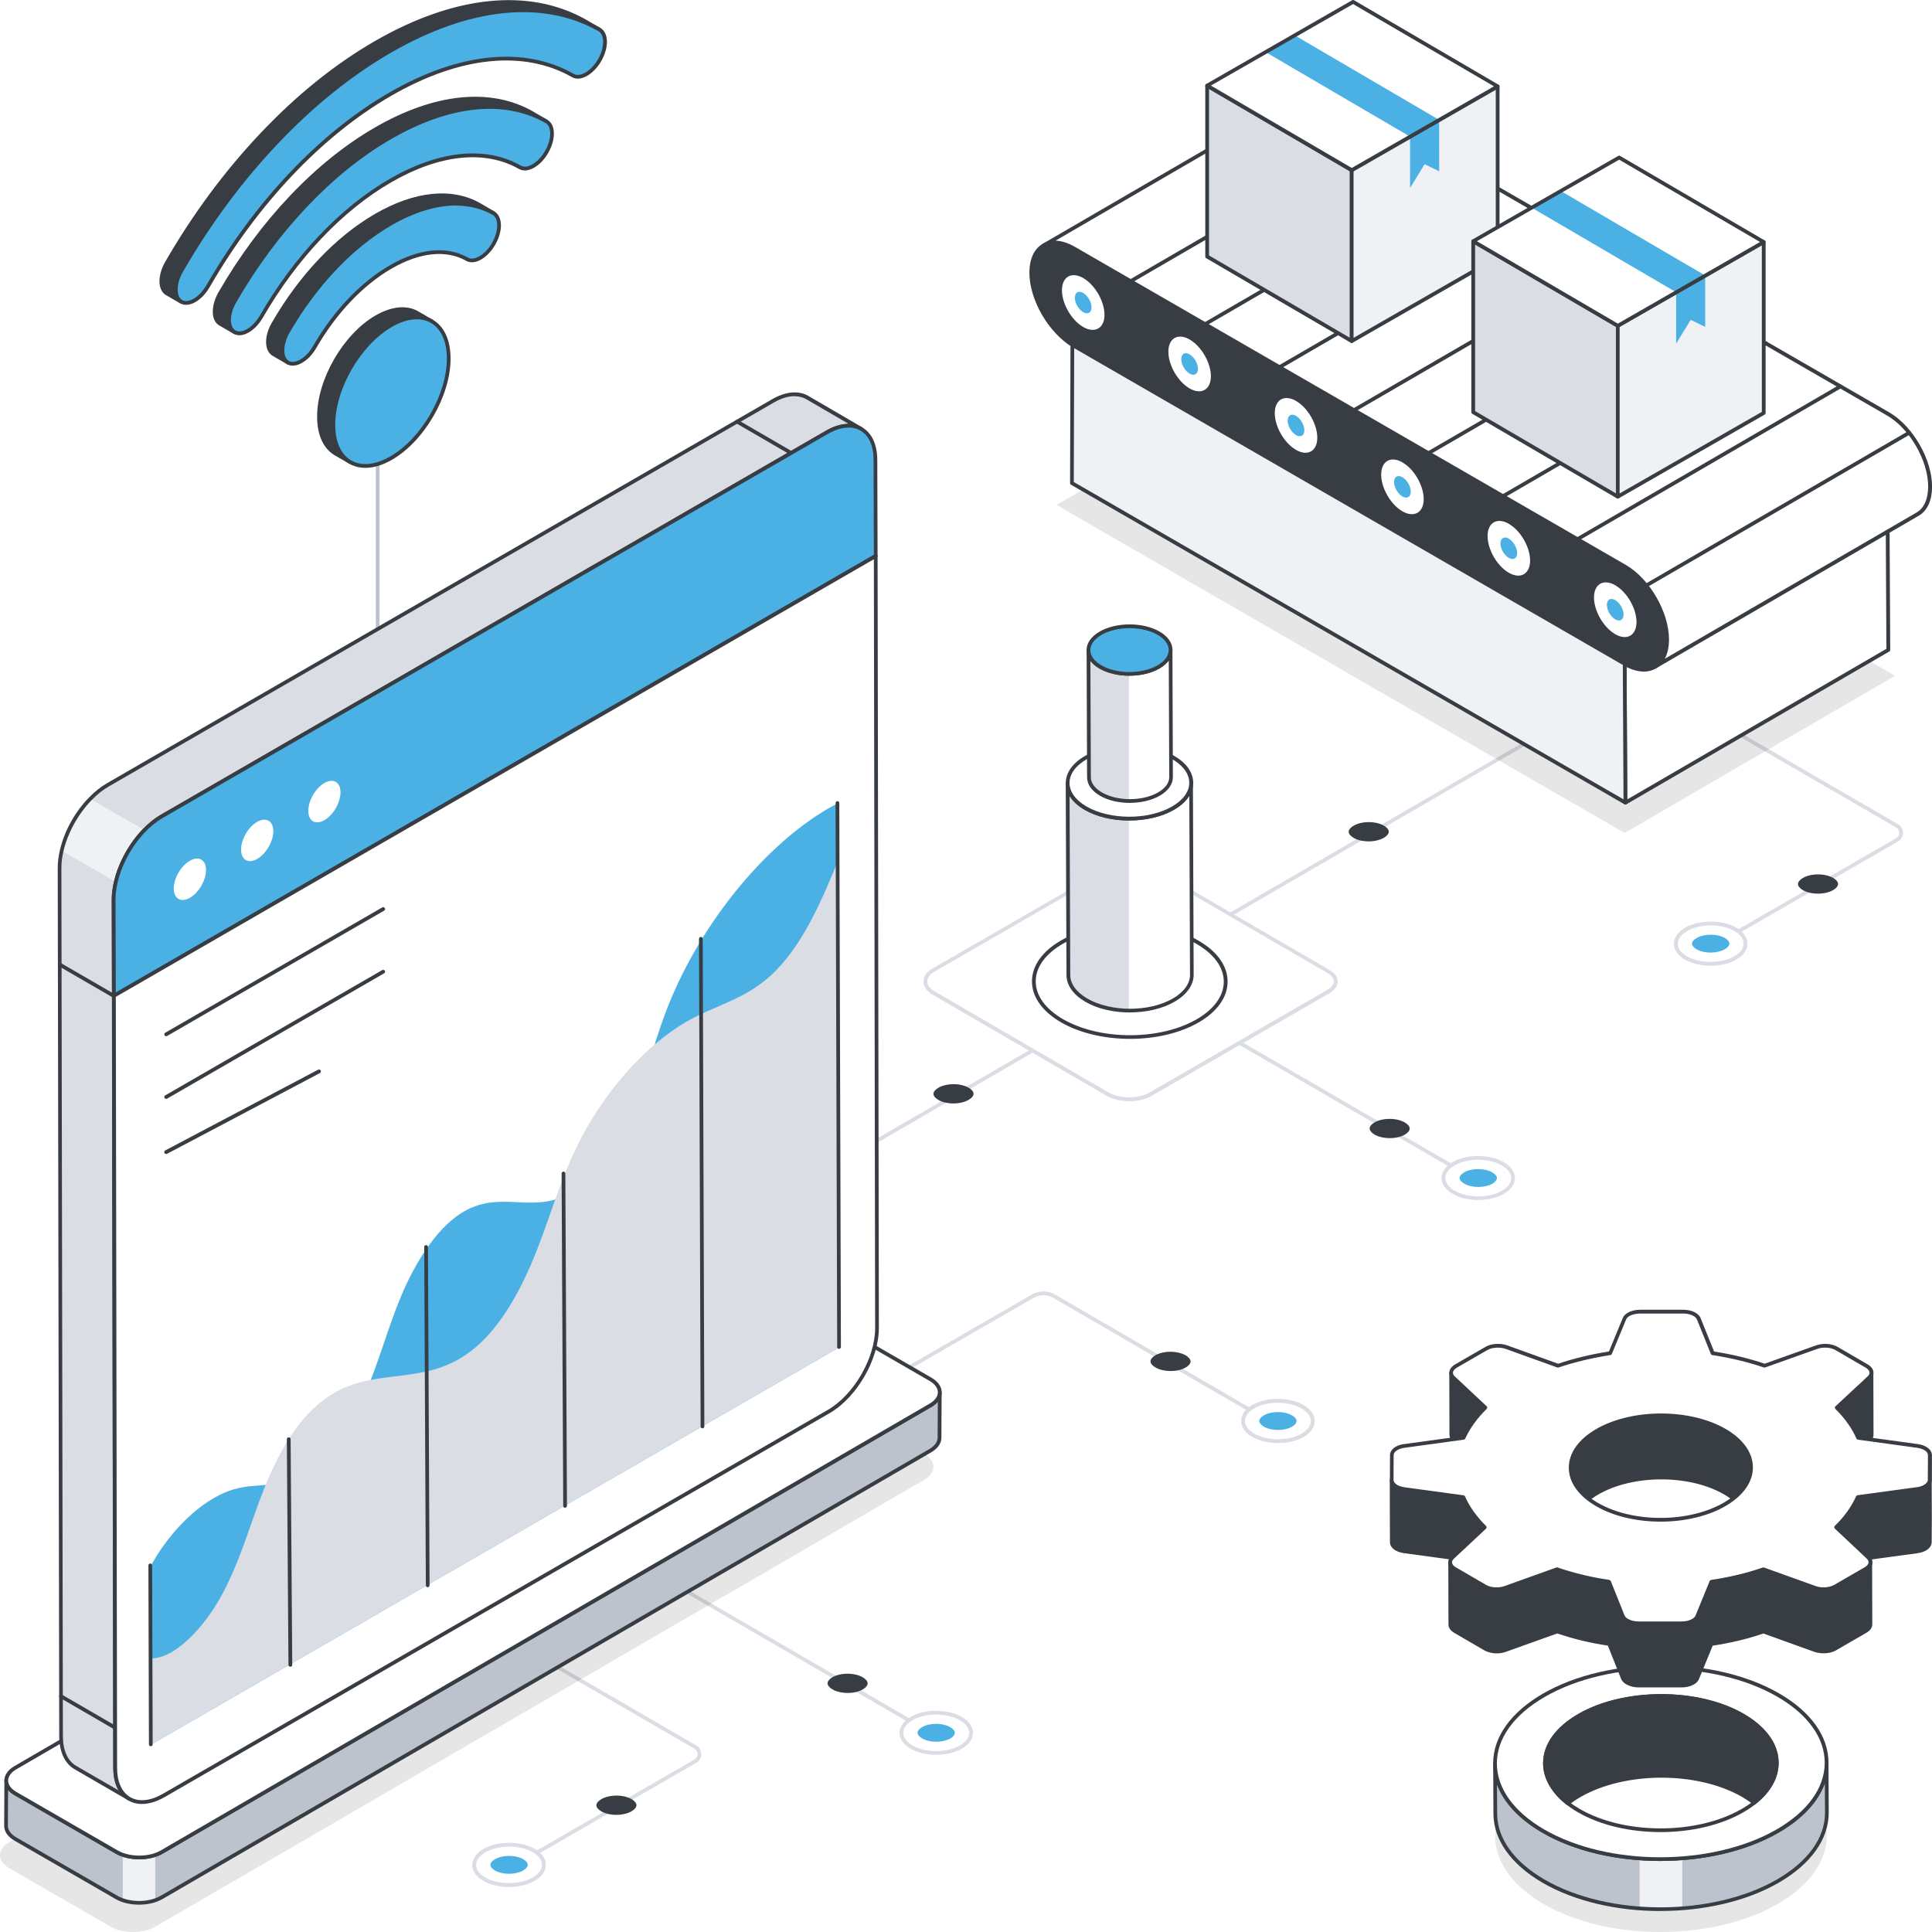<?xml version="1.0" encoding="UTF-8"?>
<svg id="Layer_1" data-name="Layer 1" xmlns="http://www.w3.org/2000/svg" xmlns:xlink="http://www.w3.org/1999/xlink" viewBox="0 0 333 333">
  <defs>
    <style>
      .cls-1 {
        fill: #bdc3cd;
      }

      .cls-2 {
        fill: url(#linear-gradient-2);
      }

      .cls-3 {
        mask: url(#mask-1);
      }

      .cls-4 {
        fill: #fff;
      }

      .cls-5 {
        mask: url(#mask);
      }

      .cls-6 {
        fill: url(#linear-gradient-4);
      }

      .cls-7 {
        mask: url(#mask-2);
      }

      .cls-8 {
        filter: url(#luminosity-noclip-3);
      }

      .cls-9 {
        fill: #f0f1f4;
      }

      .cls-10 {
        isolation: isolate;
      }

      .cls-11 {
        fill: url(#linear-gradient-3);
      }

      .cls-11, .cls-12 {
        mix-blend-mode: multiply;
      }

      .cls-13 {
        opacity: .1;
      }

      .cls-12 {
        fill: url(#linear-gradient);
      }

      .cls-14 {
        fill: #383c43;
      }

      .cls-15 {
        fill: #4bb1e4;
      }

      .cls-16 {
        fill: #dadde3;
      }

      .cls-17 {
        mask: url(#mask-3);
      }

      .cls-18 {
        filter: url(#luminosity-noclip);
      }
    </style>
    <filter id="luminosity-noclip" x="253.46" y="248.26" width="65.64" height="66.95" color-interpolation-filters="sRGB" filterUnits="userSpaceOnUse">
      <feFlood flood-color="#fff" result="bg"/>
      <feBlend in="SourceGraphic" in2="bg"/>
    </filter>
    <filter id="luminosity-noclip-2" x="253.46" y="-8360" width="65.64" height="32766" color-interpolation-filters="sRGB" filterUnits="userSpaceOnUse">
      <feFlood flood-color="#fff" result="bg"/>
      <feBlend in="SourceGraphic" in2="bg"/>
    </filter>
    <mask id="mask-1" x="253.46" y="-8360" width="65.64" height="32766" maskUnits="userSpaceOnUse"/>
    <linearGradient id="linear-gradient" x1="690.56" y1="315.2" x2="690.56" y2="248.26" gradientTransform="translate(976.83) rotate(-180) scale(1 -1)" gradientUnits="userSpaceOnUse">
      <stop offset=".03" stop-color="#e6e6e6"/>
      <stop offset=".14" stop-color="#c4c4c4"/>
      <stop offset=".37" stop-color="#7f7f7f"/>
      <stop offset=".59" stop-color="#484848"/>
      <stop offset=".77" stop-color="#212121"/>
      <stop offset=".91" stop-color="#080808"/>
      <stop offset="1" stop-color="#000"/>
    </linearGradient>
    <mask id="mask" x="253.46" y="248.26" width="65.64" height="66.95" maskUnits="userSpaceOnUse">
      <g class="cls-18">
        <g class="cls-3">
          <path class="cls-12" d="M253.73,266.41l12.98,37.95c0,2.78,1.93,5.45,5.46,7.49,3.72,2.17,8.7,3.35,14.03,3.35s10.33-1.19,14.07-3.35c3.56-2.06,5.54-4.73,5.55-7.52h0l12.99-38c1.12-4.17-1.18-8.44-6.79-11.93-6.25-3.89-15.47-6.13-25.65-6.13s-19.43,2.23-25.73,6.13c-5.7,3.51-8.05,7.82-6.92,12.02Z"/>
        </g>
      </g>
    </mask>
    <linearGradient id="linear-gradient-2" x1="690.56" y1="315.2" x2="690.56" y2="248.26" gradientTransform="translate(976.83) rotate(-180) scale(1 -1)" gradientUnits="userSpaceOnUse">
      <stop offset=".03" stop-color="#4bb1e4"/>
      <stop offset=".25" stop-color="#80c8eb"/>
      <stop offset=".5" stop-color="#b6dff4"/>
      <stop offset=".72" stop-color="#ddf0fa"/>
      <stop offset=".89" stop-color="#f6fbfd"/>
      <stop offset="1" stop-color="#fff"/>
    </linearGradient>
    <filter id="luminosity-noclip-3" x="188.02" y="92.55" width="13.34" height="23.22" color-interpolation-filters="sRGB" filterUnits="userSpaceOnUse">
      <feFlood flood-color="#fff" result="bg"/>
      <feBlend in="SourceGraphic" in2="bg"/>
    </filter>
    <filter id="luminosity-noclip-4" x="188.02" y="-8360" width="13.34" height="32766" color-interpolation-filters="sRGB" filterUnits="userSpaceOnUse">
      <feFlood flood-color="#fff" result="bg"/>
      <feBlend in="SourceGraphic" in2="bg"/>
    </filter>
    <mask id="mask-3" x="188.02" y="-8360" width="13.34" height="32766" maskUnits="userSpaceOnUse"/>
    <linearGradient id="linear-gradient-3" x1="201.49" y1="116.65" x2="201.49" y2="93.62" gradientTransform="translate(-6.81)" gradientUnits="userSpaceOnUse">
      <stop offset="0" stop-color="#e6e6e6"/>
      <stop offset="1" stop-color="#000"/>
    </linearGradient>
    <mask id="mask-2" x="188.02" y="92.55" width="13.34" height="23.22" maskUnits="userSpaceOnUse">
      <g class="cls-8">
        <g class="cls-17">
          <path class="cls-11" d="M201.35,92.55v19.44c-.03.96-.69,1.91-1.94,2.65-2.63,1.51-6.86,1.51-9.47,0-1.25-.74-1.89-1.68-1.92-2.65v-19.44h13.34Z"/>
        </g>
      </g>
    </mask>
    <linearGradient id="linear-gradient-4" x1="201.49" y1="116.65" x2="201.49" y2="93.62" gradientTransform="translate(-6.81)" gradientUnits="userSpaceOnUse">
      <stop offset="0" stop-color="#4bb1e4"/>
      <stop offset="1" stop-color="#fff"/>
    </linearGradient>
  </defs>
  <path class="cls-16" d="M221.49,246.86c-.06,0-.11-.01-.16-.04l-39.78-23.12c-1.05-.61-2.35-.61-3.41,0l-40.05,23.12c-.15.09-.35.04-.44-.12-.09-.16-.04-.35.12-.44l40.05-23.12c1.26-.72,2.81-.72,4.06,0l39.78,23.12c.15.09.21.29.12.44-.06.1-.17.16-.28.16Z"/>
  <g>
    <g>
      <path class="cls-4" d="M216.03,247.38c-2.35-1.35-2.37-3.55-.03-4.91,2.34-1.35,6.14-1.35,8.49,0,2.35,1.35,2.36,3.55.03,4.91-2.34,1.35-6.14,1.36-8.49,0Z"/>
      <path class="cls-16" d="M220.28,248.71c-1.6,0-3.19-.35-4.41-1.05h0c-1.25-.72-1.93-1.69-1.93-2.74,0-1.04.68-2.01,1.91-2.73,2.42-1.4,6.38-1.4,8.81,0,1.24.72,1.93,1.69,1.93,2.74,0,1.04-.68,2.01-1.91,2.73-1.21.7-2.81,1.05-4.4,1.05ZM220.24,241.78c-1.48,0-2.95.32-4.08.98-1.02.59-1.58,1.36-1.58,2.16,0,.81.57,1.58,1.61,2.18h0c2.26,1.3,5.92,1.3,8.16,0,1.02-.59,1.58-1.36,1.58-2.16,0-.81-.57-1.58-1.61-2.18-1.13-.65-2.61-.98-4.09-.98Z"/>
    </g>
    <g>
      <g>
        <path class="cls-4" d="M216.03,247.38c-2.35-1.35-2.37-3.55-.03-4.91,2.34-1.35,6.14-1.35,8.49,0,2.35,1.35,2.36,3.55.03,4.91-2.34,1.35-6.14,1.36-8.49,0Z"/>
        <path class="cls-16" d="M220.28,248.71c-1.6,0-3.19-.35-4.41-1.05h0c-1.25-.72-1.93-1.69-1.93-2.74,0-1.04.68-2.01,1.91-2.73,2.42-1.4,6.38-1.4,8.81,0,1.24.72,1.93,1.69,1.93,2.74,0,1.04-.68,2.01-1.91,2.73-1.21.7-2.81,1.05-4.4,1.05ZM220.24,241.78c-1.48,0-2.95.32-4.08.98-1.02.59-1.58,1.36-1.58,2.16,0,.81.57,1.58,1.61,2.18h0c2.26,1.3,5.92,1.3,8.16,0,1.02-.59,1.58-1.36,1.58-2.16,0-.81-.57-1.58-1.61-2.18-1.13-.65-2.61-.98-4.09-.98Z"/>
      </g>
      <path class="cls-15" d="M220.25,243.38c.92,0,1.8.21,2.43.57.51.29.8.65.8.98,0,.33-.28.68-.78.97-.63.36-1.51.57-2.42.57-.92,0-1.8-.21-2.43-.57-.51-.29-.8-.65-.8-.98,0-.33.28-.68.78-.97.62-.36,1.51-.57,2.42-.57Z"/>
    </g>
    <path class="cls-14" d="M201.74,232.99c.98,0,1.94.22,2.61.61.54.31.86.7.86,1.06,0,.35-.31.73-.84,1.04-.67.39-1.62.61-2.6.61-.98,0-1.94-.22-2.61-.61-.54-.31-.86-.7-.86-1.06,0-.35.31-.73.84-1.04.67-.39,1.62-.61,2.6-.61Z"/>
  </g>
  <g>
    <path class="cls-16" d="M255.84,204.55c-.06,0-.11-.01-.16-.04l-73.75-42.81c-.15-.09-.21-.29-.12-.44.09-.16.29-.21.44-.12l73.75,42.81c.15.09.21.29.12.44-.06.1-.17.16-.28.16Z"/>
    <g>
      <g>
        <path class="cls-4" d="M250.56,205.5c-2.35-1.36-2.37-3.56-.03-4.91s6.14-1.36,8.49,0,2.36,3.55.03,4.91-6.14,1.36-8.49,0Z"/>
        <path class="cls-16" d="M254.81,206.84c-1.6,0-3.19-.35-4.41-1.05-1.25-.72-1.93-1.69-1.94-2.75,0-1.05.68-2.01,1.9-2.73,2.42-1.41,6.38-1.41,8.82,0,1.24.72,1.93,1.69,1.93,2.74,0,1.05-.68,2.01-1.91,2.73-1.21.7-2.81,1.05-4.4,1.05ZM254.77,199.9c-1.48,0-2.95.33-4.07.98-1.02.59-1.58,1.36-1.58,2.17,0,.81.57,1.59,1.61,2.18,2.26,1.3,5.92,1.3,8.16,0,1.02-.59,1.59-1.36,1.58-2.17,0-.81-.57-1.59-1.61-2.18-1.13-.65-2.61-.98-4.09-.98Z"/>
      </g>
      <path class="cls-15" d="M254.78,201.5c.92,0,1.8.21,2.43.57.51.29.8.65.8.98,0,.33-.28.68-.78.97-.63.36-1.51.57-2.42.57-.92,0-1.8-.21-2.43-.57-.51-.29-.8-.65-.8-.98,0-.33.28-.68.78-.97.62-.36,1.51-.57,2.42-.57Z"/>
    </g>
    <path class="cls-14" d="M239.51,192.85c.98,0,1.94.22,2.61.61.54.31.86.7.86,1.06,0,.35-.31.73-.84,1.04-.67.39-1.62.61-2.6.61-.98,0-1.94-.22-2.61-.61-.54-.31-.86-.7-.86-1.06,0-.35.31-.73.84-1.04.67-.39,1.62-.61,2.6-.61Z"/>
  </g>
  <g>
    <g>
      <g>
        <path class="cls-16" d="M292.59,164.92c-.11,0-.22-.06-.28-.16-.09-.16-.04-.35.12-.44l34.38-19.84c.34-.19.54-.54.54-.93,0-.39-.2-.73-.54-.93l-49.14-28.5c-.16-.09-.21-.29-.12-.44.09-.16.29-.21.44-.12l49.14,28.5c.54.31.86.87.86,1.49,0,.62-.32,1.18-.86,1.49l-34.38,19.84c-.05.03-.11.04-.16.04Z"/>
        <g>
          <g>
            <path class="cls-4" d="M299.09,165.1c2.35-1.35,2.36-3.55.03-4.91-2.34-1.35-6.14-1.35-8.49,0s-2.36,3.55-.03,4.91c2.34,1.35,6.14,1.36,8.49,0Z"/>
            <path class="cls-16" d="M294.84,166.44c-1.6,0-3.19-.35-4.4-1.05-1.23-.71-1.91-1.68-1.91-2.73,0-1.05.69-2.02,1.93-2.74,2.44-1.4,6.39-1.4,8.81,0,1.23.71,1.91,1.68,1.91,2.73,0,1.05-.69,2.03-1.93,2.74h0c-1.22.7-2.82,1.05-4.41,1.05ZM294.88,159.5c-1.48,0-2.96.33-4.09.98-1.04.6-1.61,1.37-1.61,2.18,0,.8.56,1.57,1.58,2.16,2.24,1.3,5.9,1.3,8.16,0l.16.28-.16-.28c1.04-.6,1.61-1.37,1.61-2.18,0-.8-.56-1.57-1.58-2.16-1.12-.65-2.6-.98-4.08-.98Z"/>
          </g>
          <path class="cls-15" d="M294.87,161.1c-.92,0-1.8.21-2.43.57-.51.29-.8.65-.8.98,0,.33.28.68.78.97.62.36,1.51.57,2.42.57.92,0,1.8-.21,2.43-.57.51-.29.8-.65.8-.98,0-.33-.28-.68-.78-.97-.62-.36-1.51-.57-2.42-.57Z"/>
        </g>
      </g>
      <g>
        <g>
          <path class="cls-4" d="M299.09,165.1c2.35-1.35,2.36-3.55.03-4.91-2.34-1.35-6.14-1.35-8.49,0s-2.36,3.55-.03,4.91c2.34,1.35,6.14,1.36,8.49,0Z"/>
          <path class="cls-16" d="M294.84,166.44c-1.6,0-3.19-.35-4.4-1.05-1.23-.71-1.91-1.68-1.91-2.73,0-1.05.69-2.02,1.93-2.74,2.44-1.4,6.39-1.4,8.81,0,1.23.71,1.91,1.68,1.91,2.73,0,1.05-.69,2.03-1.93,2.74h0c-1.22.7-2.82,1.05-4.41,1.05ZM294.88,159.5c-1.48,0-2.96.33-4.09.98-1.04.6-1.61,1.37-1.61,2.18,0,.8.56,1.57,1.58,2.16,2.24,1.3,5.9,1.3,8.16,0l.16.28-.16-.28c1.04-.6,1.61-1.37,1.61-2.18,0-.8-.56-1.57-1.58-2.16-1.12-.65-2.6-.98-4.08-.98Z"/>
        </g>
        <path class="cls-15" d="M294.87,161.1c-.92,0-1.8.21-2.43.57-.51.29-.8.65-.8.98,0,.33.28.68.78.97.62.36,1.51.57,2.42.57.92,0,1.8-.21,2.43-.57.51-.29.8-.65.8-.98,0-.33-.28-.68-.78-.97-.62-.36-1.51-.57-2.42-.57Z"/>
      </g>
    </g>
    <path class="cls-14" d="M313.37,150.71c-.98,0-1.94.22-2.61.61-.54.31-.86.7-.86,1.06,0,.35.31.73.84,1.04.67.39,1.62.61,2.6.61.98,0,1.94-.22,2.61-.61.54-.31.86-.7.86-1.06,0-.35-.31-.73-.84-1.04-.67-.39-1.62-.61-2.6-.61Z"/>
  </g>
  <path class="cls-16" d="M183.53,174.52c-.11,0-.22-.06-.28-.16-.09-.16-.04-.35.12-.44l97.85-56.8c.15-.09.35-.04.44.12.09.16.04.35-.12.44l-97.85,56.8c-.05.03-.11.04-.16.04Z"/>
  <path class="cls-14" d="M235.93,141.7c-.98,0-1.94.22-2.61.61-.54.31-.86.7-.86,1.06,0,.35.31.73.84,1.04.67.39,1.62.61,2.6.61.98,0,1.94-.22,2.61-.61.54-.31.86-.7.86-1.06,0-.35-.31-.73-.84-1.04-.67-.39-1.62-.61-2.6-.61Z"/>
  <path class="cls-16" d="M111.97,219.69c-.11,0-.22-.06-.28-.16-.09-.16-.04-.35.12-.44l97.85-56.8c.15-.09.35-.04.44.12.09.16.04.35-.12.44l-97.85,56.8c-.05.03-.11.04-.16.04Z"/>
  <path class="cls-14" d="M164.36,186.87c-.98,0-1.94.22-2.61.61-.54.31-.86.7-.86,1.06,0,.35.31.73.84,1.04.67.39,1.62.61,2.6.61.98,0,1.94-.22,2.61-.61.54-.31.86-.7.86-1.06,0-.35-.31-.73-.84-1.04-.67-.39-1.62-.61-2.6-.61Z"/>
  <g>
    <g>
      <path class="cls-16" d="M162.41,300.17c-.06,0-.11-.01-.16-.04l-97.85-56.8c-.15-.09-.21-.29-.12-.44.09-.16.29-.21.44-.12l97.85,56.8c.15.09.21.29.12.44-.06.1-.17.16-.28.16Z"/>
      <g>
        <g>
          <path class="cls-4" d="M157.13,301.13c-2.35-1.36-2.37-3.56-.03-4.91,2.34-1.36,6.14-1.36,8.49,0,2.35,1.36,2.36,3.55.03,4.91s-6.14,1.36-8.49,0Z"/>
          <path class="cls-16" d="M161.38,302.46c-1.6,0-3.19-.35-4.41-1.05h0c-1.25-.72-1.93-1.69-1.93-2.75,0-1.05.68-2.01,1.9-2.73,2.42-1.41,6.38-1.41,8.82,0,1.25.72,1.93,1.69,1.94,2.74,0,1.05-.68,2.01-1.91,2.73-1.21.7-2.8,1.05-4.4,1.05ZM157.29,300.85c2.26,1.3,5.92,1.3,8.16,0,1.02-.59,1.59-1.36,1.59-2.17,0-.81-.57-1.59-1.61-2.18-2.26-1.3-5.92-1.3-8.16,0-1.02.59-1.58,1.36-1.58,2.17,0,.81.57,1.59,1.61,2.18h0Z"/>
        </g>
        <path class="cls-15" d="M161.35,297.12c.92,0,1.8.21,2.43.57.51.29.8.65.8.98,0,.33-.28.68-.78.97-.63.36-1.51.57-2.42.57-.92,0-1.8-.21-2.43-.57-.51-.29-.8-.65-.8-.98,0-.33.28-.68.78-.97.62-.36,1.51-.57,2.42-.57Z"/>
      </g>
      <path class="cls-14" d="M146.08,288.48c.98,0,1.94.22,2.61.61.54.31.86.7.86,1.06,0,.35-.31.73-.84,1.04-.67.39-1.62.61-2.6.61-.98,0-1.94-.22-2.61-.61-.54-.31-.86-.7-.86-1.06,0-.35.31-.73.84-1.04.67-.39,1.62-.61,2.6-.61Z"/>
    </g>
    <g>
      <g>
        <g>
          <path class="cls-16" d="M85.48,323.71c-.11,0-.22-.06-.28-.16-.09-.16-.04-.35.12-.44l34.38-19.84c.34-.19.54-.54.54-.93s-.2-.73-.54-.93l-49.14-28.5c-.16-.09-.21-.29-.12-.44.09-.16.29-.21.44-.12l49.14,28.5c.54.31.86.87.86,1.49,0,.62-.32,1.18-.86,1.49l-34.38,19.84c-.05.03-.11.04-.16.04Z"/>
          <g>
            <g>
              <path class="cls-4" d="M91.98,323.88c2.35-1.35,2.36-3.55.03-4.91-2.34-1.35-6.14-1.35-8.49,0-2.35,1.35-2.36,3.55-.03,4.91,2.34,1.35,6.14,1.36,8.49,0Z"/>
              <path class="cls-16" d="M87.73,325.22c-1.6,0-3.19-.35-4.4-1.05-1.23-.71-1.91-1.68-1.91-2.73,0-1.05.69-2.02,1.93-2.74,2.44-1.4,6.39-1.4,8.81,0,1.23.71,1.91,1.68,1.91,2.73,0,1.05-.69,2.03-1.93,2.74h0c-1.22.7-2.82,1.05-4.41,1.05ZM87.77,318.28c-1.48,0-2.96.33-4.09.98-1.04.6-1.61,1.37-1.61,2.18,0,.8.56,1.57,1.58,2.16,2.24,1.3,5.9,1.3,8.16,0h0c1.04-.6,1.61-1.37,1.61-2.18,0-.8-.56-1.57-1.58-2.16-1.12-.65-2.6-.98-4.07-.98ZM91.98,323.88h0,0Z"/>
            </g>
            <path class="cls-15" d="M87.76,319.88c-.92,0-1.8.21-2.43.57-.51.29-.8.65-.8.98,0,.33.28.68.78.97.62.36,1.51.57,2.42.57.92,0,1.8-.21,2.43-.57.51-.29.8-.65.8-.98,0-.33-.28-.68-.78-.97-.62-.36-1.51-.57-2.42-.57Z"/>
          </g>
        </g>
        <g>
          <g>
            <path class="cls-4" d="M91.98,323.88c2.35-1.35,2.36-3.55.03-4.91-2.34-1.35-6.14-1.35-8.49,0-2.35,1.35-2.36,3.55-.03,4.91,2.34,1.35,6.14,1.36,8.49,0Z"/>
            <path class="cls-16" d="M87.73,325.22c-1.6,0-3.19-.35-4.4-1.05-1.23-.71-1.91-1.68-1.91-2.73,0-1.05.69-2.02,1.93-2.74,2.44-1.4,6.39-1.4,8.81,0,1.23.71,1.91,1.68,1.91,2.73,0,1.05-.69,2.03-1.93,2.74h0c-1.22.7-2.82,1.05-4.41,1.05ZM87.77,318.28c-1.48,0-2.96.33-4.09.98-1.04.6-1.61,1.37-1.61,2.18,0,.8.56,1.57,1.58,2.16,2.24,1.3,5.9,1.3,8.16,0h0c1.04-.6,1.61-1.37,1.61-2.18,0-.8-.56-1.57-1.58-2.16-1.12-.65-2.6-.98-4.07-.98ZM91.98,323.88h0,0Z"/>
          </g>
          <path class="cls-15" d="M87.76,319.88c-.92,0-1.8.21-2.43.57-.51.29-.8.65-.8.98,0,.33.28.68.78.97.62.36,1.51.57,2.42.57.92,0,1.8-.21,2.43-.57.51-.29.8-.65.8-.98,0-.33-.28-.68-.78-.97-.62-.36-1.51-.57-2.42-.57Z"/>
        </g>
      </g>
      <path class="cls-14" d="M106.26,309.49c-.98,0-1.94.22-2.61.61-.54.31-.86.7-.86,1.06,0,.35.31.73.84,1.04.67.39,1.62.61,2.6.61.98,0,1.94-.22,2.61-.61.54-.31.86-.7.86-1.06,0-.35-.31-.73-.84-1.04-.67-.39-1.62-.61-2.6-.61Z"/>
    </g>
  </g>
  <path class="cls-1" d="M65.09,142.64c-.18,0-.32-.15-.32-.32v-72.96c0-.18.15-.32.32-.32s.32.15.32.32v72.96c0,.18-.15.32-.32.32Z"/>
  <g>
    <g>
      <path class="cls-14" d="M54.98,71.82c0,3.13,1.11,5.34,2.9,6.37l2.47,1.44c-1.78-1.03-2.89-3.24-2.9-6.37-.02-6.31,4.43-14,9.93-17.18,2.76-1.59,5.26-1.74,7.07-.69l-2.48-1.44c-1.81-1.05-4.31-.9-7.07.69-5.5,3.16-9.94,10.87-9.91,17.18Z"/>
      <path class="cls-14" d="M60.34,79.96c-.06,0-.11-.01-.16-.04,0,0,0,0,0,0l-2.46-1.43c-1.97-1.14-3.06-3.5-3.06-6.66-.03-6.41,4.49-14.24,10.07-17.46,2.78-1.6,5.41-1.85,7.39-.69l2.47,1.43s0,0,.01,0c.15.09.21.29.12.44-.09.16-.29.21-.44.12h0c-1.77-1.03-4.17-.79-6.74.7-5.4,3.12-9.78,10.7-9.76,16.9.01,2.91.99,5.07,2.74,6.09h0c.15.09.21.29.12.44-.06.1-.17.16-.28.16ZM69.35,53.6c-1.31,0-2.77.44-4.3,1.32-5.4,3.11-9.78,10.69-9.75,16.9h0c0,2.91.97,5.07,2.74,6.1l.27.16c-.77-1.24-1.19-2.88-1.2-4.81-.02-6.4,4.51-14.23,10.09-17.46,1.72-.99,3.38-1.47,4.87-1.41l-.29-.17c-.72-.42-1.55-.63-2.44-.63Z"/>
    </g>
    <g>
      <path class="cls-15" d="M67.36,56.08c-5.49,3.17-9.93,10.86-9.92,17.17.02,6.31,4.49,8.86,9.98,5.69,5.49-3.17,9.92-10.86,9.9-17.17-.02-6.31-4.48-8.87-9.97-5.69Z"/>
      <path class="cls-14" d="M62.97,80.64c-1.01,0-1.94-.24-2.76-.71-1.98-1.14-3.07-3.51-3.08-6.67-.02-6.41,4.5-14.24,10.08-17.46h0c2.77-1.6,5.38-1.85,7.37-.7,1.98,1.14,3.07,3.51,3.08,6.68.02,6.41-4.5,14.23-10.07,17.45-1.62.94-3.2,1.41-4.62,1.41ZM67.53,56.36c-5.39,3.12-9.77,10.69-9.75,16.89,0,2.92.99,5.09,2.76,6.11,1.78,1.03,4.18.78,6.74-.7,5.39-3.11,9.76-10.69,9.74-16.89,0-2.93-.99-5.1-2.76-6.12-1.78-1.02-4.17-.77-6.73.7h0Z"/>
    </g>
    <g>
      <path class="cls-14" d="M47.15,61.04l2.48,1.44c-1.27-.74-1.28-3.09-.02-5.28,4.86-8.43,11.27-14.94,17.69-18.65,6.42-3.7,12.86-4.62,17.77-1.82l-2.48-1.45c-4.91-2.78-11.35-1.87-17.77,1.84-6.41,3.7-12.83,10.2-17.69,18.65-1.27,2.18-1.25,4.54.02,5.28Z"/>
      <path class="cls-14" d="M49.63,62.81c-.06,0-.11-.01-.16-.04l-2.48-1.44s0,0,0,0c-1.45-.85-1.51-3.36-.13-5.72,4.71-8.19,11.04-14.85,17.81-18.76,6.81-3.93,13.24-4.58,18.09-1.84l2.48,1.46c.15.09.21.29.12.44-.09.15-.29.21-.44.12-4.64-2.64-10.83-1.99-17.44,1.82-6.65,3.84-12.89,10.42-17.57,18.53-1.16,2.02-1.21,4.19-.1,4.84.15.09.21.29.12.44-.06.1-.17.16-.28.16ZM47.31,60.76l1.18.69c-.35-1.17-.07-2.82.84-4.41,4.73-8.21,11.06-14.87,17.81-18.77,5.13-2.96,10.04-4.06,14.22-3.24-4.5-1.98-10.26-1.16-16.38,2.37-6.67,3.86-12.91,10.44-17.57,18.53-1.15,1.98-1.2,4.19-.1,4.84Z"/>
    </g>
    <g>
      <path class="cls-15" d="M67.31,38.56c-6.42,3.71-12.83,10.21-17.7,18.64-1.26,2.19-1.25,4.55.01,5.28.63.36,1.46.24,2.29-.23.84-.48,1.67-1.32,2.29-2.41,3.61-6.25,8.36-11.08,13.12-13.83,4.76-2.75,9.52-3.41,13.16-1.34.64.36,1.47.25,2.3-.23.83-.48,1.66-1.32,2.29-2.42,1.26-2.19,1.25-4.55-.01-5.28-4.91-2.78-11.34-1.88-17.76,1.82Z"/>
      <path class="cls-14" d="M50.46,63.02c-.36,0-.7-.08-1-.25-1.44-.84-1.5-3.35-.14-5.72,4.74-8.2,11.07-14.87,17.82-18.76,6.8-3.93,13.23-4.58,18.08-1.83,1.44.84,1.5,3.35.14,5.72-.64,1.11-1.5,2.01-2.41,2.54-.97.56-1.9.64-2.62.23-3.41-1.94-7.97-1.47-12.83,1.34-4.92,2.84-9.54,7.71-13,13.71-.64,1.1-1.49,2-2.42,2.53-.56.33-1.11.49-1.62.49ZM78.59,35.42c-3.4,0-7.19,1.15-11.12,3.42h0c-6.65,3.84-12.9,10.42-17.58,18.53-1.14,1.99-1.19,4.21-.1,4.84.51.29,1.2.2,1.96-.23.82-.48,1.6-1.29,2.18-2.29,3.52-6.09,8.22-11.05,13.24-13.95,5.07-2.93,9.86-3.41,13.48-1.34.51.29,1.21.21,1.98-.23.82-.47,1.59-1.29,2.18-2.3,1.14-1.99,1.19-4.21.1-4.84-1.88-1.06-4.01-1.59-6.31-1.59ZM67.31,38.56h0,0Z"/>
    </g>
    <g>
      <path class="cls-14" d="M37.95,55.8l2.48,1.44c-1.27-.73-1.27-3.07-.02-5.26,7.38-12.8,17.12-22.67,26.84-28.29,9.74-5.62,19.5-6.99,26.94-2.75l-2.48-1.45c-7.44-4.23-17.18-2.87-26.92,2.76-9.74,5.62-19.46,15.5-26.86,28.29-1.25,2.19-1.25,4.54.02,5.26Z"/>
      <path class="cls-14" d="M40.43,57.56c-.05,0-.11-.01-.16-.04,0,0-.01,0-.02,0l-2.46-1.43c-1.43-.82-1.49-3.33-.14-5.71,7.18-12.43,16.76-22.52,26.98-28.41,10.26-5.93,19.94-6.92,27.24-2.76l2.48,1.46c.15.09.21.29.12.44-.09.15-.29.21-.44.12-7.09-4.04-16.54-3.07-26.61,2.75-10.13,5.85-19.62,15.86-26.72,28.17-1.15,2.02-1.2,4.17-.12,4.81h.01c.16.1.21.3.12.45-.06.1-.17.16-.28.16ZM81.89,17.31c-5.18,0-10.95,1.75-16.93,5.21-10.12,5.84-19.61,15.84-26.74,28.17-1.16,2.03-1.2,4.19-.11,4.82,0,0,0,0,0,0l1.18.69c-.34-1.16-.07-2.81.84-4.39,7.16-12.41,16.73-22.5,26.96-28.41,8.03-4.63,15.7-6.24,22.14-4.74-2.27-.9-4.74-1.34-7.35-1.34Z"/>
    </g>
    <g>
      <path class="cls-15" d="M67.27,23.68c-9.74,5.62-19.46,15.5-26.85,28.3-1.26,2.19-1.25,4.53.01,5.27.64.37,1.47.24,2.3-.24.83-.48,1.66-1.3,2.29-2.41,6.13-10.61,14.19-18.8,22.27-23.47,8.08-4.66,16.16-5.79,22.33-2.28.64.36,1.47.24,2.29-.24.83-.48,1.66-1.32,2.29-2.41,1.26-2.19,1.25-4.53-.01-5.27-7.44-4.24-17.19-2.87-26.92,2.75Z"/>
      <path class="cls-14" d="M41.26,57.78c-.36,0-.7-.08-.99-.25-1.44-.83-1.49-3.34-.14-5.71,7.17-12.42,16.75-22.52,26.97-28.42h0c10.27-5.93,19.95-6.91,27.25-2.75,1.44.83,1.49,3.34.14,5.71-.64,1.1-1.49,2-2.41,2.53-.97.56-1.9.64-2.62.24-5.86-3.34-13.68-2.53-22.01,2.28-8.39,4.84-16.25,13.13-22.15,23.35-.64,1.1-1.49,2-2.41,2.53-.57.33-1.13.5-1.63.5ZM67.43,23.96c-10.12,5.85-19.62,15.85-26.73,28.18-1.16,2.02-1.21,4.18-.1,4.82.51.29,1.21.2,1.98-.24.82-.48,1.6-1.29,2.18-2.29,5.95-10.31,13.91-18.69,22.39-23.59,8.54-4.93,16.59-5.74,22.65-2.28.51.28,1.21.2,1.97-.24.81-.47,1.59-1.28,2.17-2.29,1.16-2.02,1.2-4.18.1-4.82-7.09-4.04-16.53-3.06-26.6,2.75h0Z"/>
    </g>
    <g>
      <path class="cls-14" d="M28.77,50.56l2.48,1.44c-1.27-.73-1.28-3.09-.02-5.28,4.79-8.29,10.39-15.81,16.47-22.23,6.11-6.44,12.7-11.76,19.53-15.7C80.86.93,93.67-.38,103.33,5.1l-2.48-1.44c-9.65-5.48-22.46-4.17-36.1,3.7-6.82,3.94-13.41,9.26-19.51,15.7-6.1,6.42-11.7,13.92-16.49,22.23-1.25,2.19-1.25,4.54.02,5.28Z"/>
      <path class="cls-14" d="M31.25,52.33c-.05,0-.11-.01-.16-.04,0,0-.01,0-.02,0l-2.47-1.43s0,0,0,0c-1.43-.84-1.49-3.35-.13-5.72,4.75-8.24,10.31-15.74,16.53-22.29,6.18-6.52,12.77-11.82,19.58-15.75,13.74-7.93,26.68-9.24,36.43-3.71l2.48,1.44c.15.09.21.29.12.44-.09.15-.29.21-.44.12C93.62-.04,80.91,1.27,67.39,9.08c-6.75,3.9-13.3,9.16-19.45,15.64-6.16,6.51-11.69,13.97-16.42,22.17-.77,1.33-1.08,2.81-.8,3.84.12.46.36.8.68.99h.01c.16.1.21.3.12.45-.06.1-.17.16-.28.16ZM28.93,50.28l1.18.68s-.01-.05-.02-.07c-.33-1.21,0-2.83.86-4.33,4.76-8.24,10.32-15.74,16.52-22.29,6.2-6.53,12.79-11.83,19.6-15.76C77.97,2.22,88.37.1,97.08,2.26c-9.03-3.33-20.28-1.48-32.17,5.38-6.76,3.9-13.3,9.16-19.44,15.64-6.19,6.52-11.72,13.97-16.44,22.17-1.15,2.02-1.2,4.19-.1,4.84Z"/>
    </g>
    <g>
      <path class="cls-15" d="M67.23,8.8c-6.82,3.94-13.42,9.26-19.52,15.7-6.09,6.42-11.69,13.93-16.48,22.23-1.26,2.19-1.25,4.55.01,5.28.63.36,1.46.24,2.29-.23.83-.48,1.67-1.32,2.29-2.41,8.36-14.49,19.53-26.25,31.42-33.12,11.9-6.87,23.1-8.02,31.51-3.21.63.35,1.46.23,2.29-.25.83-.48,1.66-1.32,2.29-2.4,1.26-2.19,1.25-4.55-.01-5.28-9.65-5.49-22.46-4.17-36.1,3.7Z"/>
      <path class="cls-14" d="M32.08,52.54c-.36,0-.7-.08-.99-.25-1.44-.84-1.5-3.35-.14-5.72,4.77-8.27,10.33-15.76,16.52-22.29,6.18-6.52,12.77-11.82,19.6-15.76h0c13.73-7.93,26.67-9.24,36.42-3.7,1.44.84,1.5,3.35.14,5.72-.64,1.1-1.5,1.99-2.41,2.52-.97.56-1.9.65-2.61.25-8.31-4.75-19.38-3.61-31.19,3.21-11.86,6.85-22.98,18.57-31.3,33-.64,1.1-1.49,2-2.41,2.53-.56.33-1.12.49-1.62.49ZM67.39,9.08c-6.77,3.91-13.31,9.17-19.45,15.64-6.16,6.49-11.69,13.94-16.43,22.16-1.14,1.99-1.19,4.21-.1,4.84.51.29,1.21.2,1.96-.23.81-.47,1.6-1.3,2.18-2.29,8.38-14.53,19.58-26.34,31.54-33.24,12.01-6.94,23.32-8.08,31.83-3.21.51.28,1.2.2,1.97-.24.82-.47,1.59-1.28,2.18-2.28,1.14-1.99,1.19-4.2.1-4.84C93.62-.04,80.92,1.27,67.39,9.08h0ZM67.23,8.8h0,0Z"/>
    </g>
  </g>
  <g>
    <g>
      <g class="cls-13">
        <path d="M159.28,250.57c2.15,1.24,2.15,3.26.01,4.5L26.8,332.07c-2.14,1.24-5.61,1.24-7.76,0l-17.42-10.06c-2.15-1.24-2.16-3.25-.03-4.49l132.5-77c2.14-1.24,5.62-1.25,7.77,0l17.42,10.06Z"/>
      </g>
      <g class="cls-10">
        <path class="cls-1" d="M161.98,239.98l-.04,7.82c0,.81-.53,1.61-1.59,2.23L27.85,327.04c-.33.2-.7.36-1.09.49-1.73.58-3.89.58-5.6-.01-.38-.12-.74-.29-1.07-.48l-17.43-10.06c-1.07-.62-1.62-1.45-1.62-2.27l.03-7.8c0,.81.53,1.63,1.63,2.26l17.4,10.05c.33.19.68.35,1.06.48,1.71.6,3.88.61,5.6.03.4-.13.77-.31,1.1-.5l132.5-77c1.06-.6,1.59-1.42,1.62-2.23Z"/>
        <path class="cls-9" d="M26.76,319.72v7.82c-1.73.58-3.89.58-5.6-.01v-7.83c1.71.6,3.88.61,5.6.03Z"/>
        <path class="cls-14" d="M23.97,328.29c-1.46,0-2.93-.32-4.04-.97l-17.42-10.06c-1.15-.66-1.79-1.57-1.79-2.55l.04-7.8c0-.18.15-.32.32-.32h0c.18,0,.32.15.32.32,0,.73.52,1.43,1.46,1.97l17.4,10.06c2.07,1.19,5.4,1.19,7.44,0l132.5-77c.91-.52,1.43-1.23,1.45-1.96,0-.18.19-.31.33-.32.18,0,.32.15.32.33l-.04,7.82c0,.96-.62,1.85-1.75,2.51L28.01,327.32c-1.12.65-2.58.97-4.04.97ZM1.39,308.53l-.03,6.18c0,.74.52,1.44,1.47,1.99l17.42,10.06c2.05,1.19,5.39,1.19,7.43,0l132.5-77c.92-.54,1.43-1.23,1.43-1.95l.03-6.2c-.29.34-.66.64-1.12.9L28.03,319.5c-2.21,1.3-5.84,1.3-8.09,0l-17.4-10.06c-.47-.27-.86-.58-1.15-.91Z"/>
        <g>
          <path class="cls-4" d="M160.36,237.72c2.15,1.24,2.15,3.26.01,4.5L27.87,319.22c-2.14,1.24-5.61,1.24-7.76,0l-17.42-10.06c-2.15-1.24-2.16-3.25-.03-4.49l132.5-77c2.14-1.24,5.62-1.25,7.77,0l17.42,10.06Z"/>
          <path class="cls-14" d="M24,320.47c-1.46,0-2.93-.32-4.05-.97l-17.42-10.06c-1.15-.66-1.78-1.56-1.78-2.53,0-.97.62-1.86,1.76-2.52l132.5-77c2.23-1.3,5.86-1.3,8.1,0l17.42,10.06h0c1.14.66,1.78,1.56,1.78,2.53,0,.97-.62,1.87-1.76,2.53L28.04,319.5c-1.11.65-2.57.97-4.04.97ZM139.06,227.06c-1.35,0-2.7.3-3.73.9L2.83,304.95c-.93.54-1.43,1.23-1.43,1.96,0,.73.52,1.43,1.46,1.97l17.42,10.06c2.06,1.19,5.39,1.19,7.43,0l132.5-77c.93-.54,1.44-1.24,1.44-1.97,0-.73-.52-1.43-1.45-1.97l-17.42-10.06c-1.03-.59-2.37-.89-3.72-.89Z"/>
        </g>
      </g>
      <g>
        <g>
          <path class="cls-16" d="M148.46,73.94c-1.52-.89-3.62-.76-5.94.57L27.9,140.69c-1.06.61-2.07,1.43-3.01,2.39-2.35,2.41-4.19,5.72-4.93,8.94-.25,1.04-.38,2.07-.38,3.06l.26,149.59c0,2.64.95,4.48,2.44,5.35l-9.32-5.4c-1.49-.88-2.42-2.73-2.44-5.37l-.26-149.61c0-.98.12-2,.36-3.03.74-3.22,2.57-6.52,4.93-8.94.92-.96,1.95-1.79,3.02-2.41l114.62-66.17c2.32-1.34,4.42-1.46,5.94-.6l9.32,5.43Z"/>
          <path class="cls-9" d="M24.9,143.08c-2.35,2.41-4.19,5.72-4.93,8.94l-9.34-5.4c.74-3.22,2.57-6.52,4.93-8.94l9.34,5.4Z"/>
          <path class="cls-14" d="M22.29,310.36c-.06,0-.11-.01-.16-.04l-9.32-5.4c-1.66-.98-2.58-2.98-2.6-5.65l-.26-149.61c0-1.03.13-2.07.37-3.11.76-3.29,2.59-6.61,5.02-9.09.95-.99,2.02-1.84,3.09-2.46l114.62-66.17c2.33-1.35,4.56-1.57,6.26-.6l9.3,5.42s.01,0,.02.01h0s0,0,0,0c.15.09.21.29.12.44-.09.15-.29.21-.44.12h0s0,0,0,0h-.02c-1.47-.86-3.45-.65-5.59.57L28.06,140.97c-1,.58-1.99,1.36-2.93,2.34-2.31,2.37-4.12,5.66-4.85,8.79-.25,1.03-.37,2.04-.37,2.99l.26,149.59c0,2.41.81,4.21,2.28,5.07.15.09.21.29.12.44-.06.1-.17.16-.28.16ZM136.95,68.28c-1.1,0-2.32.37-3.59,1.11L18.74,135.56c-1.02.59-2.04,1.4-2.95,2.35-2.31,2.37-4.13,5.66-4.85,8.79-.24.99-.36,1.98-.36,2.96l.26,149.61c.01,2.43.82,4.23,2.28,5.09l7.31,4.23c-.6-1.03-.91-2.36-.91-3.91l-.26-149.59c0-1.01.13-2.06.39-3.14.75-3.24,2.62-6.64,5.01-9.09.99-1.02,2.02-1.84,3.07-2.45l114.62-66.18c1.37-.79,2.7-1.18,3.9-1.18h.01l-7.3-4.25c-.6-.34-1.28-.51-2.02-.51Z"/>
          <path class="cls-14" d="M19.63,171.98c-.06,0-.11-.01-.16-.04l-9.32-5.4c-.16-.09-.21-.29-.12-.44.09-.16.29-.21.44-.12l9.32,5.4c.16.09.21.29.12.44-.06.1-.17.16-.28.16Z"/>
          <path class="cls-14" d="M19.84,298.1c-.06,0-.11-.01-.16-.04l-9.32-5.41c-.15-.09-.21-.29-.12-.44.09-.16.29-.21.44-.12l9.32,5.41c.15.09.21.29.12.44-.06.1-.17.16-.28.16Z"/>
          <path class="cls-14" d="M136.35,78.39c-.06,0-.11-.01-.16-.04l-9.31-5.4c-.16-.09-.21-.29-.12-.44.09-.16.29-.21.44-.12l9.31,5.4c.16.09.21.29.12.44-.06.1-.17.16-.28.16Z"/>
          <g>
            <path class="cls-15" d="M150.89,79.28c-.01-5.29-3.77-7.42-8.37-4.76L27.91,140.69c-4.61,2.66-8.34,9.11-8.32,14.4l.05,16.55,131.31-75.81-.05-16.55Z"/>
            <path class="cls-14" d="M19.63,171.96c-.06,0-.11-.01-.16-.04-.1-.06-.16-.16-.16-.28l-.05-16.54c-.02-5.39,3.79-11.97,8.48-14.68l114.61-66.17c2.34-1.35,4.56-1.56,6.25-.59,1.68.96,2.6,2.96,2.61,5.63l.05,16.55c0,.12-.06.22-.16.28L19.8,171.92c-.05.03-.11.04-.16.04ZM146.26,73.7c-1.09,0-2.31.37-3.58,1.1L28.07,140.97c-4.51,2.6-8.17,8.94-8.16,14.12l.05,15.98,130.66-75.44-.05-16.36c0-2.42-.82-4.22-2.28-5.07-.6-.34-1.28-.52-2.02-.52Z"/>
          </g>
          <g>
            <path class="cls-4" d="M19.63,171.63l.22,133.06c.01,5.3,3.76,7.44,8.37,4.77l114.61-66.17c4.6-2.66,8.34-9.11,8.32-14.41l-.22-133.06L19.63,171.63Z"/>
            <path class="cls-14" d="M24.48,310.94c-.85,0-1.64-.2-2.34-.6-1.68-.96-2.6-2.97-2.61-5.65l-.22-133.06c0-.12.06-.22.16-.28l131.31-75.81c.1-.06.22-.06.32,0,.1.06.16.16.16.28l.22,133.06c.01,5.39-3.79,11.98-8.48,14.69l-114.61,66.17c-1.37.79-2.71,1.19-3.91,1.19ZM19.96,171.82l.22,132.87c0,2.43.82,4.24,2.29,5.08,1.48.85,3.47.64,5.6-.59l114.61-66.17c4.51-2.61,8.17-8.94,8.16-14.13l-.22-132.49L19.96,171.82Z"/>
          </g>
        </g>
        <g>
          <path class="cls-4" d="M32.72,148.36c1.54-.89,2.78-.18,2.79,1.59,0,1.76-1.23,3.9-2.77,4.79-1.54.89-2.78.17-2.79-1.59,0-1.77,1.23-3.9,2.77-4.79Z"/>
          <path class="cls-4" d="M44.32,141.66c1.53-.88,2.78-.18,2.79,1.59,0,1.76-1.24,3.91-2.77,4.79-1.54.89-2.78.17-2.79-1.59,0-1.77,1.23-3.9,2.77-4.79Z"/>
          <path class="cls-4" d="M55.91,134.96c1.53-.88,2.77-.18,2.78,1.6,0,1.76-1.23,3.91-2.76,4.8-1.55.89-2.79.17-2.79-1.59,0-1.78,1.23-3.91,2.77-4.81Z"/>
        </g>
      </g>
    </g>
    <g>
      <path class="cls-15" d="M142.91,139.26c.52-.3,1.03-.58,1.55-.85l.3,93.75-118.63,68.49-.09-30.84c2.75-5.01,6.8-9.29,10.84-11.62,1.15-.66,2.3-1.17,3.42-1.49,4.13-1.2,7.86-.09,12.09-2.54,4.59-2.8,8.26-8.61,10.63-14.14,2.37-5.54,3.83-11.16,6.15-16.71,2.33-5.54,5.92-11.38,10.24-14.16.19-.12.38-.24.56-.34,3.24-1.87,6.23-1.74,9.2-1.6,2.98.14,5.95.27,9.19-1.6.2-.12.41-.24.62-.38,4.26-2.77,7.81-8.53,10.05-14.01,2.25-5.47,3.55-10.99,5.6-16.48,5.52-14.77,16.81-28.86,28.29-35.49Z"/>
      <path class="cls-16" d="M144.48,148.28c.02,6.37.27,81.95.28,83.88l-118.63,68.49-.05-14.8c1.1,0,2.27-.4,3.47-1.08,3.07-1.77,6.23-5.48,8.41-9.37,3.02-5.39,4.7-11.17,6.8-16.82,2.1-5.64,4.93-11.65,9.09-15.65,1.23-1.19,2.47-2.11,3.71-2.82,3.55-2.05,7.14-2.47,10.74-2.91,3.6-.43,7.22-.88,10.83-2.96.98-.57,1.96-1.25,2.94-2.09,4.57-3.92,7.96-10.32,10.34-16.35,2.39-6.04,4.1-12.18,6.99-18.12,4.46-9.19,11.67-17.39,18.94-21.59.26-.15.52-.3.78-.44,3.24-1.74,6.52-2.76,9.72-4.6,1.36-.78,2.7-1.72,4.02-2.92,5.35-4.9,8.71-12.73,11.61-19.85Z"/>
      <g>
        <path class="cls-4" d="M120.8,161.81c.02,6.38.27,82.12.28,84.05"/>
        <path class="cls-14" d="M121.08,246.19c-.18,0-.32-.14-.32-.32-.01-1.79-.26-76.73-.28-84.05,0-.18.14-.32.32-.33h0c.18,0,.32.14.32.32.02,7.33.27,82.26.28,84.05,0,.18-.14.33-.32.33h0Z"/>
      </g>
      <g>
        <path class="cls-4" d="M97.12,202.28c.02,4.3.27,55.98.28,57.28"/>
        <path class="cls-14" d="M97.4,259.88c-.18,0-.32-.14-.32-.32-.01-1.23-.26-51.89-.28-57.29,0-.18.14-.33.32-.33h0c.18,0,.32.14.32.32.02,5.39.27,56.05.28,57.28,0,.18-.14.33-.32.33h0Z"/>
      </g>
      <g>
        <path class="cls-4" d="M73.44,214.94c.02,4.43.27,56.97.28,58.31"/>
        <path class="cls-14" d="M73.72,273.58c-.18,0-.32-.14-.32-.32-.01-1.47-.27-54.49-.28-58.32,0-.18.14-.33.32-.33h0c.18,0,.32.14.32.32.02,3.83.27,56.85.28,58.31,0,.18-.14.33-.32.33h0Z"/>
      </g>
      <g>
        <path class="cls-4" d="M49.76,248.06c.02,2.95.27,38,.28,38.89"/>
        <path class="cls-14" d="M50.04,287.28c-.18,0-.32-.14-.32-.32-.01-.92-.27-36.36-.28-38.89,0-.18.14-.33.32-.33.18-.03.33.14.33.32.02,2.53.27,37.97.28,38.89,0,.18-.14.33-.32.33h0Z"/>
      </g>
    </g>
    <g>
      <path class="cls-4" d="M144.34,138.41c.02,7.12.27,91.59.28,93.75"/>
      <path class="cls-14" d="M144.62,232.49c-.18,0-.32-.14-.32-.32-.01-2.36-.27-87.6-.28-93.75,0-.18.14-.32.32-.33h0c.18,0,.32.14.32.32.02,6.16.27,91.4.28,93.75,0,.18-.14.33-.32.33h0Z"/>
    </g>
    <g>
      <line class="cls-4" x1="25.99" y1="300.65" x2="25.9" y2="269.81"/>
      <path class="cls-14" d="M25.99,300.98c-.18,0-.32-.14-.32-.32l-.09-30.84c0-.18.14-.33.32-.33h0c.18,0,.32.14.32.32l.09,30.84c0,.18-.14.33-.32.33h0Z"/>
    </g>
    <path class="cls-14" d="M28.64,178.6c-.11,0-.22-.06-.28-.16-.09-.16-.04-.35.12-.44l37.41-21.6c.15-.09.35-.04.44.12.09.16.04.35-.12.44l-37.41,21.6c-.05.03-.11.04-.16.04Z"/>
    <path class="cls-14" d="M28.64,189.4c-.11,0-.22-.06-.28-.16-.09-.16-.04-.35.12-.44l37.41-21.6c.15-.09.35-.04.44.12.09.16.04.35-.12.44l-37.41,21.6c-.05.03-.11.04-.16.04Z"/>
    <path class="cls-14" d="M28.64,198.9c-.12,0-.23-.06-.29-.17-.08-.16-.02-.36.13-.44l26.36-13.92c.16-.08.36-.02.44.14.08.16.02.36-.13.44l-26.36,13.92s-.1.04-.15.04Z"/>
  </g>
  <g>
    <g>
      <g class="cls-13">
        <polygon points="182.09 87.03 228.71 59.94 326.63 116.48 280.02 143.57 182.09 87.03"/>
      </g>
      <g class="cls-10">
        <g>
          <polygon class="cls-4" points="280.03 114.42 325.35 88.09 325.48 112.01 280.16 138.35 280.03 114.42"/>
          <path class="cls-14" d="M280.16,138.67c-.06,0-.11-.01-.16-.04-.1-.06-.16-.16-.16-.28l-.13-23.92c0-.12.06-.22.16-.28l45.32-26.34c.1-.06.23-.06.32,0,.1.06.16.16.16.28l.13,23.92c0,.12-.06.22-.16.28l-45.32,26.34c-.05.03-.11.04-.16.04ZM280.35,114.61l.12,23.18,44.67-25.96-.12-23.18-44.67,25.96Z"/>
        </g>
        <g>
          <polygon class="cls-4" points="184.82 59.45 230.14 33.12 325.35 88.09 280.03 114.42 184.82 59.45"/>
          <path class="cls-14" d="M280.03,114.75c-.06,0-.11-.01-.16-.04l-95.21-54.97c-.1-.06-.16-.16-.16-.28s.06-.22.16-.28l45.32-26.34c.1-.06.22-.06.33,0l95.21,54.97c.1.06.16.16.16.28s-.06.22-.16.28l-45.32,26.34c-.05.03-.11.04-.16.04ZM185.47,59.45l94.56,54.6,44.67-25.96-94.56-54.6-44.67,25.96Z"/>
        </g>
        <g>
          <path class="cls-14" d="M280.08,97.65c4.03,2.33,7.29,7.96,7.27,12.6-.01,4.56-3.18,6.44-7.13,4.28l-95.2-54.96c-4.13-2.52-7.29-8.04-7.27-12.6.01-4.63,3.3-6.5,7.32-4.17l95,54.85Z"/>
          <path class="cls-14" d="M283.31,115.75c-1,0-2.1-.31-3.24-.93l-95.2-54.96c-4.19-2.55-7.45-8.2-7.44-12.88,0-2.35.83-4.12,2.31-4.97,1.49-.86,3.45-.67,5.5.52l95,54.85c4.11,2.37,7.45,8.15,7.44,12.88,0,2.33-.81,4.09-2.27,4.95-.62.37-1.33.55-2.1.55ZM181.8,42.13c-.64,0-1.23.15-1.75.44-1.27.73-1.97,2.3-1.98,4.41-.01,4.47,3.11,9.88,7.12,12.32l95.19,54.96c1.79.98,3.46,1.12,4.69.39,1.25-.74,1.94-2.3,1.95-4.39.01-4.52-3.18-10.05-7.11-12.32h0l-95-54.85c-1.1-.64-2.16-.96-3.11-.96Z"/>
        </g>
        <g>
          <polygon class="cls-9" points="184.82 59.45 280.03 114.42 280.16 138.35 184.75 83.27 184.82 59.45"/>
          <path class="cls-14" d="M280.16,138.67c-.06,0-.11-.01-.16-.04l-95.4-55.08c-.1-.06-.16-.17-.16-.28l.07-23.82c0-.12.06-.22.16-.28.1-.06.22-.06.32,0l95.21,54.97c.1.06.16.16.16.28l.13,23.92c0,.12-.06.22-.16.28-.05.03-.11.04-.16.04ZM185.08,83.08l94.75,54.7-.12-23.17-94.56-54.6-.07,23.07Z"/>
        </g>
        <g>
          <path class="cls-4" d="M332.68,83.91c-.01,2.3-.82,3.92-2.13,4.69l-45.33,26.33c1.31-.75,2.13-2.37,2.14-4.67.01-4.64-3.25-10.27-7.28-12.61l-95-54.85c-2.03-1.16-3.87-1.27-5.19-.51,13.6-7.9,31.72-18.43,45.32-26.33,1.32-.78,3.16-.67,5.19.51l95,54.85c4.04,2.32,7.29,7.96,7.28,12.6Z"/>
          <path class="cls-14" d="M285.22,115.25c-.11,0-.22-.06-.28-.16-.09-.15-.04-.35.12-.44h.03c1.25-.75,1.94-2.3,1.95-4.39.01-4.51-3.18-10.04-7.12-12.33l-95-54.85c-1.86-1.06-3.59-1.25-4.86-.51h0c-.15.09-.35.04-.44-.12-.09-.16-.04-.35.12-.44h0s0,0,0,0l45.31-26.33c1.49-.87,3.45-.69,5.52.51l95,54.85c4.12,2.37,7.46,8.14,7.44,12.88h0c-.01,2.35-.82,4.11-2.29,4.97l-45.31,26.32s-.02,0-.03.01h0s0,0,0,0c-.05.03-.11.04-.16.04ZM181.93,41.48c1.02.03,2.15.38,3.3,1.04l95,54.85c4.12,2.39,7.46,8.17,7.44,12.89,0,1.29-.26,2.41-.73,3.29l43.43-25.23c1.26-.73,1.95-2.3,1.97-4.41.01-4.53-3.18-10.05-7.12-12.31l-95-54.85c-1.86-1.08-3.59-1.26-4.86-.51l-43.43,25.24ZM332.68,83.91h0,0Z"/>
        </g>
        <g>
          <path class="cls-14" d="M283.74,101.24c-.11,0-.22-.06-.28-.16-.09-.15-.04-.35.12-.44l45.33-26.33c.16-.09.35-.04.44.12.09.15.04.35-.12.44l-45.33,26.33c-.05.03-.11.04-.16.04Z"/>
          <path class="cls-14" d="M271.9,93.25c-.11,0-.22-.06-.28-.16-.09-.15-.04-.35.12-.44l45.32-26.33c.15-.09.35-.04.44.12.09.15.04.35-.12.44l-45.32,26.33c-.05.03-.11.04-.16.04Z"/>
          <path class="cls-14" d="M259.07,85.84c-.11,0-.22-.06-.28-.16-.09-.15-.04-.35.12-.44l45.32-26.33c.15-.09.35-.04.44.12.09.15.04.35-.12.44l-45.32,26.33c-.05.03-.11.04-.16.04Z"/>
          <path class="cls-14" d="M246.22,78.42c-.11,0-.22-.06-.28-.16-.09-.15-.04-.35.12-.44l45.33-26.32c.15-.09.35-.04.44.12.09.15.04.35-.12.44l-45.33,26.32c-.05.03-.11.04-.16.04Z"/>
          <path class="cls-14" d="M233.38,71.01c-.11,0-.22-.06-.28-.16-.09-.15-.04-.35.12-.44l45.33-26.32c.15-.09.35-.04.44.12.09.15.04.35-.12.44l-45.33,26.32c-.05.03-.11.04-.16.04Z"/>
          <path class="cls-14" d="M220.54,63.6c-.11,0-.22-.06-.28-.16-.09-.15-.04-.35.12-.44l45.33-26.33c.16-.09.35-.04.44.12.09.15.04.35-.12.44l-45.33,26.33c-.05.03-.11.04-.16.04Z"/>
          <path class="cls-14" d="M207.7,56.2c-.11,0-.22-.06-.28-.16-.09-.15-.04-.35.12-.44l45.32-26.33c.16-.09.35-.04.44.12.09.15.04.35-.12.44l-45.32,26.33c-.05.03-.11.04-.16.04Z"/>
          <path class="cls-14" d="M194.87,48.79c-.11,0-.22-.06-.28-.16-.09-.15-.04-.35.12-.44l45.32-26.33c.15-.09.35-.04.44.12.09.15.04.35-.12.44l-45.32,26.33c-.05.03-.11.04-.16.04Z"/>
        </g>
      </g>
      <g>
        <path class="cls-4" d="M205.06,58.52c-2.03-1.17-3.68-.23-3.68,2.1,0,2.31,1.63,5.16,3.66,6.33,2.01,1.16,3.66.22,3.67-2.09,0-2.33-1.63-5.17-3.65-6.33Z"/>
        <path class="cls-4" d="M223.4,69.11c-2.03-1.17-3.68-.23-3.68,2.1,0,2.31,1.63,5.16,3.66,6.33,2.01,1.16,3.66.22,3.67-2.09,0-2.33-1.63-5.17-3.65-6.33Z"/>
        <path class="cls-4" d="M241.74,79.7c-2.03-1.17-3.68-.23-3.68,2.1,0,2.31,1.63,5.16,3.66,6.33,2.01,1.16,3.66.22,3.67-2.09,0-2.33-1.63-5.17-3.65-6.33Z"/>
        <path class="cls-4" d="M260.08,90.29c-2.03-1.17-3.68-.23-3.68,2.1,0,2.31,1.63,5.16,3.66,6.33,2.01,1.16,3.66.22,3.67-2.09,0-2.33-1.63-5.17-3.65-6.33Z"/>
        <path class="cls-4" d="M278.42,100.88c-2.03-1.17-3.68-.23-3.68,2.1,0,2.31,1.63,5.16,3.66,6.33,2.01,1.16,3.66.22,3.67-2.09,0-2.33-1.63-5.17-3.65-6.33Z"/>
        <path class="cls-4" d="M186.72,47.93c-2.03-1.17-3.68-.23-3.68,2.1,0,2.31,1.63,5.16,3.66,6.33,2.01,1.16,3.67.22,3.67-2.09,0-2.33-1.63-5.17-3.65-6.33Z"/>
      </g>
      <g>
        <path class="cls-15" d="M205.05,61.08c-.8-.46-1.45-.09-1.45.83,0,.91.64,2.03,1.44,2.49.79.46,1.44.09,1.44-.82,0-.92-.64-2.03-1.44-2.49Z"/>
        <path class="cls-15" d="M223.39,71.67c-.8-.46-1.45-.09-1.45.83,0,.91.64,2.03,1.44,2.49.79.46,1.44.09,1.44-.82,0-.92-.64-2.03-1.44-2.49Z"/>
        <path class="cls-15" d="M241.73,82.25c-.8-.46-1.45-.09-1.45.83,0,.91.64,2.03,1.44,2.49.79.46,1.44.09,1.44-.82,0-.92-.64-2.03-1.44-2.49Z"/>
        <path class="cls-15" d="M260.07,92.84c-.8-.46-1.45-.09-1.45.83,0,.91.64,2.03,1.44,2.49.79.46,1.44.09,1.44-.82,0-.92-.64-2.03-1.44-2.49Z"/>
        <path class="cls-15" d="M278.41,103.43c-.8-.46-1.45-.09-1.45.83,0,.91.64,2.03,1.44,2.49.79.46,1.44.09,1.44-.82,0-.92-.64-2.03-1.44-2.49Z"/>
        <path class="cls-15" d="M186.71,50.49c-.8-.46-1.45-.09-1.45.83,0,.91.64,2.03,1.44,2.49.79.46,1.44.09,1.44-.82,0-.92-.64-2.03-1.44-2.49Z"/>
      </g>
    </g>
    <g class="cls-10">
      <polygon class="cls-16" points="208.06 14.76 208.06 44.21 232.98 58.79 232.98 29.33 208.06 14.76"/>
      <path class="cls-14" d="M232.98,59.11c-.06,0-.11-.01-.16-.04l-24.92-14.57c-.1-.06-.16-.16-.16-.28V14.76c0-.12.06-.22.16-.28.1-.06.22-.06.32,0l24.92,14.57c.1.06.16.16.16.28v29.46c0,.12-.06.22-.16.28-.05.03-.11.04-.16.04ZM208.39,44.03l24.27,14.19v-28.7s-24.27-14.19-24.27-14.19v28.7Z"/>
      <polygon class="cls-9" points="232.98 29.33 232.98 58.79 258.14 44.35 258.14 14.9 232.98 29.33"/>
      <polygon class="cls-15" points="243.04 23.55 243.04 32.4 245.55 28.3 248.06 29.52 248.05 20.67 243.04 23.55"/>
      <path class="cls-14" d="M232.98,59.11c-.06,0-.11-.01-.16-.04-.1-.06-.16-.16-.16-.28v-29.46c0-.12.06-.22.16-.28l25.16-14.43c.1-.06.22-.06.32,0,.1.06.16.16.16.28v29.46c0,.12-.06.22-.16.28l-25.16,14.43s-.11.04-.16.04ZM233.3,29.52v28.71s24.51-14.06,24.51-14.06V15.46s-24.51,14.06-24.51,14.06Z"/>
      <polygon class="cls-4" points="208.06 14.75 232.98 29.33 243.04 23.55 248.08 20.68 258.14 14.89 233.22 .32 223.16 6.09 218.13 8.97 208.06 14.75"/>
      <polygon class="cls-15" points="218.13 8.97 243.04 23.55 248.08 20.68 223.16 6.09 218.13 8.97"/>
      <path class="cls-14" d="M232.98,29.66c-.06,0-.11-.01-.16-.04l-24.92-14.58c-.1-.06-.16-.17-.16-.28s.06-.22.16-.28L233.06.04c.1-.06.22-.06.32,0l24.92,14.57c.1.06.16.17.16.28s-.06.22-.16.28l-25.16,14.44c-.05.03-.11.04-.16.04ZM208.71,14.75l24.28,14.2,24.51-14.07L233.22.7l-24.51,14.05Z"/>
    </g>
    <g class="cls-10">
      <g>
        <polygon class="cls-16" points="253.92 41.58 253.92 71.04 278.84 85.61 278.84 56.15 253.92 41.58"/>
        <path class="cls-14" d="M278.84,85.93c-.06,0-.11-.01-.16-.04l-24.92-14.57c-.1-.06-.16-.16-.16-.28v-29.46c0-.12.06-.22.16-.28.1-.06.22-.06.32,0l24.92,14.57c.1.06.16.16.16.28v29.46c0,.12-.06.22-.16.28-.05.03-.11.04-.16.04ZM254.25,70.85l24.27,14.19v-28.7s-24.27-14.19-24.27-14.19v28.7Z"/>
      </g>
      <polygon class="cls-9" points="278.84 56.15 278.84 85.61 304 71.18 304 41.72 278.84 56.15"/>
      <polygon class="cls-15" points="288.9 50.37 288.9 59.22 291.41 55.13 293.91 56.34 293.91 47.5 288.9 50.37"/>
      <path class="cls-14" d="M278.84,85.93c-.06,0-.11-.01-.16-.04-.1-.06-.16-.16-.16-.28v-29.46c0-.12.06-.22.16-.28l25.16-14.43c.1-.06.22-.06.32,0,.1.06.16.16.16.28v29.46c0,.12-.06.22-.16.28l-25.16,14.43s-.11.04-.16.04ZM279.16,56.34v28.71s24.51-14.06,24.51-14.06v-28.71s-24.51,14.06-24.51,14.06Z"/>
      <polygon class="cls-4" points="253.92 41.57 278.84 56.16 288.9 50.37 293.94 47.5 304 41.71 279.08 27.15 269.02 32.92 263.99 35.79 253.92 41.57"/>
      <polygon class="cls-15" points="263.99 35.79 288.9 50.37 293.94 47.5 269.02 32.92 263.99 35.79"/>
      <path class="cls-14" d="M278.84,56.48c-.06,0-.11-.01-.16-.04l-24.92-14.58c-.1-.06-.16-.17-.16-.28s.06-.22.16-.28l25.16-14.43c.1-.06.22-.06.32,0l24.92,14.57c.1.06.16.17.16.28s-.06.22-.16.28l-25.16,14.44c-.05.03-.11.04-.16.04ZM254.57,41.58l24.28,14.2,24.51-14.07-24.28-14.19-24.51,14.05Z"/>
    </g>
  </g>
  <g>
    <g class="cls-13">
      <path d="M266.14,304.75c-11.2,6.46-11.24,16.94-.12,23.41,11.12,6.46,29.2,6.46,40.4,0,11.2-6.46,11.28-16.95.16-23.41-11.12-6.46-29.24-6.46-40.43,0Z"/>
    </g>
    <g class="cls-10">
      <path class="cls-1" d="M257.69,303.97l.03,8.64c.02,4.21,2.79,8.41,8.32,11.63,4.65,2.7,10.51,4.27,16.57,4.71,2.44.18,4.91.18,7.34-.01,6.02-.45,11.83-2.02,16.47-4.7,5.65-3.26,8.47-7.53,8.46-11.81l-.05-8.61c0,4.27-2.82,8.54-8.46,11.79-4.63,2.66-10.43,4.23-16.43,4.7-2.43.19-4.9.19-7.34.01-6.09-.43-11.96-2-16.62-4.71-5.53-3.22-8.3-7.42-8.31-11.63Z"/>
      <path class="cls-9" d="M282.61,320.31v8.64c2.44.18,4.91.18,7.34-.01v-8.64c-2.43.19-4.9.19-7.34.01Z"/>
      <path class="cls-14" d="M286.21,329.39c-7.37,0-14.74-1.63-20.33-4.88-5.45-3.17-8.46-7.4-8.47-11.91l-.04-8.6v-.04h0c0-.18.14-.33.32-.33h0c.18,0,.32.14.32.32v.04c.03,4.26,2.92,8.27,8.15,11.31,11.01,6.4,28.98,6.4,40.07,0,5.35-3.09,8.3-7.18,8.29-11.52h0c0-.18.14-.33.32-.33h0c.18,0,.32.14.32.32l.04,8.64c.01,4.58-3.05,8.87-8.61,12.09-5.63,3.25-13.01,4.88-20.39,4.88ZM258.02,307.58l.03,5.02c.01,4.27,2.91,8.3,8.15,11.35,11.01,6.4,28.99,6.4,40.07,0,5.35-3.09,8.3-7.18,8.29-11.52l-.03-5.06c-1.16,3.21-3.89,6.15-7.98,8.51-11.26,6.5-29.53,6.5-40.72,0-3.96-2.3-6.64-5.17-7.8-8.3Z"/>
      <g>
        <path class="cls-4" d="M266.11,292.19c-11.2,6.46-11.24,16.94-.12,23.41,11.12,6.46,29.2,6.46,40.4,0,11.2-6.46,11.28-16.95.16-23.41-11.12-6.46-29.24-6.46-40.43,0Z"/>
        <path class="cls-14" d="M286.16,320.76c-7.37,0-14.74-1.63-20.33-4.88-5.47-3.18-8.48-7.42-8.47-11.95,0-4.55,3.06-8.82,8.59-12.02h0c11.28-6.51,29.56-6.51,40.76,0,5.46,3.17,8.46,7.41,8.45,11.93,0,4.56-3.06,8.84-8.61,12.04-5.63,3.25-13.02,4.88-20.39,4.88ZM286.36,287.66c-7.27,0-14.54,1.6-20.09,4.81-5.32,3.07-8.26,7.14-8.27,11.46,0,4.29,2.89,8.33,8.15,11.39,11.01,6.4,28.98,6.4,40.07,0,5.34-3.08,8.28-7.16,8.29-11.48,0-4.28-2.88-8.32-8.13-11.37-5.51-3.2-12.76-4.8-20.01-4.8ZM266.11,292.19h0,0Z"/>
      </g>
    </g>
    <g>
      <g>
        <g>
          <path class="cls-4" d="M306.26,303.86c0,2.41-1.3,4.82-3.89,6.86-.6.47-1.27.93-2.02,1.35-7.81,4.51-20.47,4.51-28.24,0-.69-.4-1.32-.82-1.88-1.26-2.62-2.02-3.92-4.45-3.93-6.86-.02-2.98,1.95-5.97,5.88-8.24,7.83-4.52,20.49-4.52,28.26,0,1.21.7,2.23,1.47,3.07,2.3.33.32.63.65.9.99.82,1.02,1.36,2.1,1.63,3.2.05.18.08.36.11.54.06.35.1.72.1,1.07v.05"/>
          <path class="cls-14" d="M286.23,315.78c-5.18,0-10.35-1.14-14.28-3.43-.73-.42-1.35-.84-1.92-1.29-2.61-2.02-4.05-4.55-4.06-7.12-.02-3.23,2.13-6.26,6.05-8.52,7.91-4.57,20.73-4.57,28.58,0,1.22.71,2.28,1.5,3.13,2.35.31.3.62.65.92,1.02.84,1.04,1.41,2.16,1.7,3.32.05.19.09.38.11.58.07.38.1.76.1,1.12v.05c0,2.59-1.39,5.05-4.01,7.12-.63.49-1.32.96-2.06,1.38-3.94,2.28-9.12,3.42-14.29,3.42ZM286.34,292.64c-5.06,0-10.12,1.12-13.99,3.35-3.71,2.14-5.74,4.97-5.72,7.95,0,2.37,1.36,4.72,3.81,6.61.54.43,1.14.83,1.84,1.24,7.68,4.47,20.2,4.47,27.92,0,.71-.41,1.38-.85,1.98-1.33,2.46-1.94,3.76-4.23,3.76-6.61v-.05c0-.32-.03-.66-.1-1.01-.03-.18-.06-.35-.1-.52-.26-1.07-.79-2.1-1.57-3.07-.28-.35-.58-.67-.87-.96-.82-.81-1.83-1.57-3.01-2.25-3.84-2.23-8.89-3.35-13.95-3.35Z"/>
        </g>
        <g>
          <path class="cls-14" d="M266.3,303.95c0,2.42,1.32,4.84,3.93,6.86.6-.47,1.26-.92,2-1.34,7.83-4.52,20.49-4.52,28.26,0,.69.4,1.32.83,1.88,1.26,2.59-2.04,3.89-4.46,3.89-6.86v-.05c0-.35-.04-.72-.1-1.07-.03-.18-.06-.36-.11-.54-.27-1.1-.82-2.18-1.63-3.2-.27-.34-.57-.67-.9-.99-.84-.83-1.86-1.6-3.07-2.3-7.77-4.52-20.43-4.52-28.26,0-3.93,2.27-5.9,5.26-5.88,8.24Z"/>
          <path class="cls-14" d="M270.23,311.14c-.07,0-.14-.02-.2-.07-2.61-2.02-4.05-4.55-4.06-7.12h0c-.02-3.23,2.13-6.26,6.05-8.52,7.91-4.57,20.73-4.57,28.59,0,1.22.71,2.27,1.5,3.13,2.35.31.3.62.65.92,1.02.84,1.04,1.41,2.16,1.7,3.32.05.19.09.38.11.58.07.38.1.76.1,1.12,0,2.64-1.39,5.1-4.01,7.17-.12.09-.28.09-.4,0-.58-.45-1.2-.86-1.84-1.24-7.68-4.47-20.21-4.46-27.93,0-.73.42-1.37.86-1.96,1.32-.06.05-.13.07-.2.07ZM286.34,292.64c-5.06,0-10.12,1.12-13.99,3.35-3.71,2.14-5.74,4.97-5.72,7.95h0c0,2.3,1.29,4.59,3.61,6.45.56-.42,1.16-.82,1.83-1.21,7.91-4.57,20.73-4.57,28.58,0,.6.35,1.17.73,1.71,1.13,2.34-1.91,3.57-4.14,3.57-6.45,0-.38-.03-.72-.1-1.07-.03-.18-.06-.35-.1-.52-.26-1.07-.79-2.1-1.57-3.07-.28-.35-.58-.67-.87-.96-.82-.81-1.83-1.57-3.01-2.25-3.84-2.23-8.89-3.35-13.95-3.35Z"/>
        </g>
        <g class="cls-5">
          <path class="cls-2" d="M253.73,266.41l12.98,37.95c0,2.78,1.93,5.45,5.46,7.49,3.72,2.17,8.7,3.35,14.03,3.35s10.33-1.19,14.07-3.35c3.56-2.06,5.54-4.73,5.55-7.52h0l12.99-38c1.12-4.17-1.18-8.44-6.79-11.93-6.25-3.89-15.47-6.13-25.65-6.13s-19.43,2.23-25.73,6.13c-5.7,3.51-8.05,7.82-6.92,12.02Z"/>
        </g>
      </g>
      <g>
        <g>
          <path class="cls-14" d="M239.88,255.12l.03,10.7c0,.75.89,1.39,2.15,1.57l10.21,1.39c.62,1.4,1.48,2.76,2.63,4.06l-4.14-2.4c-.53-.31-.81-.72-.81-1.14l.03,10.71c0,.42.28.83.81,1.14l5.19,3.02c.27.16.59.27.93.36.81.2,1.76.17,2.55-.13l8.93-3.2c2.83.97,5.85,1.7,8.95,2.15l2.36,5.91c.17.41.6.75,1.16.97.45.19.99.28,1.57.28h7.39c.69.01,1.34-.13,1.83-.39.06-.02.13-.05.18-.08.37-.21.63-.47.74-.77l2.43-5.92c3.11-.46,6.13-1.17,8.97-2.15l8.9,3.21c.13.04.25.08.39.11.19.04.38.06.57.08.89.09,1.84-.05,2.51-.44l5.23-3.03c.55-.31.85-.74.85-1.17l-.03-10.7c0,.43-.29.85-.85,1.17l-3.77,2.17c1.07-1.23,1.88-2.52,2.47-3.83l10.24-1.39c.52-.07.98-.22,1.35-.43.5-.29.81-.7.81-1.14v-.03l.02-4.27-.03-10.7-.02,4.27v.02c0,.44-.31.85-.81,1.14-.37.21-.83.36-1.35.43l-10.24,1.39c-.8,1.81-2.04,3.55-3.73,5.19l.03,10.08-.2.11c-.54.31-1.27.48-2.01.48v-.02c-.25,0-.5-.01-.75-.04-.24-.04-.49-.09-.71-.18l-8.9-3.2c-2.84.97-5.86,1.68-8.97,2.14l-2.43,5.92c-.12.3-.38.56-.74.77-.05.03-.09.05-.15.07-.5.26-1.16.41-1.86.4h-7.38c-.56,0-1.1-.09-1.55-.27-.58-.21-1.01-.56-1.18-.97l-2.37-5.91c-3.1-.46-6.12-1.19-8.95-2.15l-8.92,3.19c-.48.18-1.01.26-1.55.25v-.02c-.36,0-.71-.04-1.03-.12-.33-.07-.65-.19-.91-.34h-.01s-.03-10.2-.03-10.2c-1.66-1.64-2.88-3.38-3.68-5.19l-10.21-1.39c-1.11-.15-1.92-.66-2.11-1.28h0c-.03-.09-.04-.18-.04-.27Z"/>
          <path class="cls-14" d="M289.91,290.84s-.05,0-.08,0h-7.38c-.63,0-1.21-.11-1.69-.31-.66-.26-1.14-.66-1.34-1.15l-2.29-5.74c-2.99-.44-5.93-1.15-8.72-2.1l-8.83,3.16c-.83.31-1.83.36-2.74.14-.39-.1-.73-.22-1.01-.39l-5.19-3.02c-.63-.37-.98-.88-.98-1.42l-.03-10.7h0c0-.19.14-.33.32-.33h0c.18,0,.32.14.32.32h0c0,.31.23.61.65.86l2.64,1.53c-.61-.84-1.12-1.72-1.53-2.62l-10.03-1.37c-1.46-.2-2.43-.96-2.43-1.89l-.03-10.69h0c0-.19.14-.33.32-.33h0c.18,0,.32.14.32.32h0c0,.06,0,.11.02.15,0,.02.01.04.01.06.17.49.9.9,1.83,1.03l10.21,1.39c.11.02.21.09.25.19.79,1.79,2,3.51,3.61,5.09.06.06.1.14.1.23l.03,10.01c.16.08.4.16.66.22.31.07.64.11.96.11.04,0,.08,0,.12.02.46,0,.91-.08,1.32-.23l8.93-3.19c.07-.03.14-.03.21,0,2.84.97,5.84,1.69,8.9,2.14.11.02.21.09.25.2l2.37,5.91c.13.32.5.61.99.79.42.17.91.25,1.44.25h7.38c.62.01,1.24-.12,1.71-.36.07-.03.09-.04.13-.06.32-.18.52-.39.61-.61l2.44-5.93c.04-.11.14-.18.25-.2,3.15-.46,6.15-1.18,8.92-2.13.07-.02.15-.02.22,0l8.9,3.2c.22.08.46.13.65.16.22.03.46.04.7.04.04,0,.08,0,.11.02.65-.02,1.28-.17,1.73-.44l.04-.02-.03-9.89c0-.09.04-.17.1-.23,1.63-1.57,2.86-3.29,3.66-5.09.05-.1.14-.17.25-.19l10.24-1.39c.48-.07.9-.2,1.23-.39.41-.24.65-.55.65-.86l.02-4.3c0-.18.15-.32.32-.32h0c.18,0,.32.14.32.32l.03,10.7-.02,4.28c0,.57-.36,1.09-.98,1.45-.41.23-.9.39-1.47.47l-10.06,1.37c-.38.83-.85,1.64-1.4,2.42l2.32-1.34c.44-.26.68-.57.68-.89,0-.18.14-.32.32-.32h0c.18,0,.32.14.32.32l.03,10.7c0,.56-.37,1.09-1.01,1.45l-5.23,3.03c-.7.41-1.71.59-2.7.48-.21-.02-.41-.05-.61-.09-.14-.03-.27-.07-.39-.11l-8.83-3.18c-2.71.93-5.65,1.63-8.74,2.1l-2.36,5.75c-.14.36-.43.68-.88.93-.05.03-.14.08-.23.11-.47.25-1.14.4-1.86.4ZM268.4,280.87s.07,0,.11.02c2.85.98,5.84,1.7,8.89,2.14.11.02.21.09.26.2l2.36,5.91c.13.31.48.6.98.79.41.17.91.26,1.45.26h7.39c.63.02,1.23-.11,1.68-.35.08-.03.12-.05.16-.08.31-.18.52-.39.6-.61l2.44-5.93c.04-.11.14-.18.25-.2,3.16-.47,6.16-1.19,8.92-2.14.07-.02.15-.02.22,0l8.9,3.21c.13.04.23.08.35.1.17.04.35.06.54.08.86.09,1.72-.06,2.31-.4l5.23-3.03c.44-.25.68-.57.68-.89l-.03-9.5c-.11.09-.23.17-.36.25l-3.77,2.17c-.14.08-.31.05-.41-.07-.1-.12-.1-.3,0-.42,1.02-1.18,1.83-2.44,2.42-3.75.05-.1.14-.17.25-.19l10.24-1.39c.48-.07.9-.2,1.23-.39.41-.24.65-.55.65-.86l.02-4.31-.02-5.24c-.11.09-.23.18-.36.25-.4.23-.9.39-1.46.47l-10.06,1.36c-.82,1.78-2.04,3.47-3.63,5.03l.03,9.94c0,.12-.06.22-.16.28l-.2.11c-.58.33-1.37.52-2.17.52-.04,0-.08,0-.12-.02-.23,0-.45-.02-.68-.04-.23-.04-.52-.1-.79-.2l-8.79-3.16c-2.72.92-5.66,1.63-8.74,2.09l-2.37,5.75c-.14.36-.43.68-.88.93-.06.04-.12.07-.19.09-.53.28-1.24.45-1.98.42h-7.37c-.6,0-1.18-.1-1.66-.29-.66-.24-1.16-.66-1.36-1.15l-2.3-5.74c-3-.45-5.93-1.16-8.72-2.1l-8.81,3.15c-.51.19-1.09.28-1.66.27-.04,0-.08,0-.11-.02-.33,0-.67-.05-.99-.12-.38-.08-.72-.21-1.01-.38-.03-.02-.05-.03-.07-.06-.06-.06-.1-.15-.1-.23l-.03-10.05c-1.57-1.57-2.77-3.26-3.58-5.03l-10.03-1.36c-.73-.1-1.35-.34-1.78-.68l.03,9.5c0,.57.79,1.09,1.87,1.25l10.21,1.39c.11.02.21.09.25.19.61,1.39,1.48,2.73,2.58,3.98.11.12.11.3,0,.42-.1.12-.28.15-.41.07l-4.14-2.4c-.12-.07-.22-.14-.32-.22l.03,9.51c0,.31.23.61.65.86l5.19,3.02c.23.13.51.24.84.32.77.19,1.65.14,2.36-.11l8.94-3.2s.07-.02.11-.02Z"/>
        </g>
        <g class="cls-10">
          <g>
            <path class="cls-14" d="M250.12,236.62l.03,10.71c0,.29.14.59.42.86l5.5,5.15-.03-10.71-5.5-5.15c-.28-.26-.42-.56-.42-.86Z"/>
            <path class="cls-14" d="M256.07,253.67c-.08,0-.16-.03-.22-.09l-5.5-5.15c-.34-.33-.52-.71-.52-1.09l-.03-10.7h0c0-.18.14-.33.32-.33h0c.18,0,.32.14.32.32h0c0,.22.11.43.31.62l5.5,5.15c.07.06.1.15.1.24l.03,10.71c0,.13-.08.25-.2.3-.04.02-.09.03-.13.03ZM250.45,237.84l.03,9.49c0,.21.11.42.32.62l4.94,4.63-.03-9.82-5.26-4.93Z"/>
          </g>
          <g>
            <path class="cls-14" d="M316.61,242.64l.03,10.71,5.55-5.16c.29-.27.43-.57.43-.88l-.03-10.7c0,.29-.14.6-.43.87l-5.55,5.16Z"/>
            <path class="cls-14" d="M316.64,253.68s-.09,0-.13-.03c-.12-.05-.2-.17-.2-.3l-.03-10.71c0-.09.04-.18.1-.24l5.55-5.16c.21-.2.32-.41.32-.63,0-.18.14-.32.32-.32h0c.18,0,.32.14.32.32l.03,10.7c0,.41-.18.79-.53,1.12l-5.55,5.16c-.06.06-.14.09-.22.09ZM316.93,242.78l.03,9.82,5.01-4.66c.21-.2.32-.41.32-.64l-.03-9.49-5.33,4.96Z"/>
          </g>
          <g>
            <path class="cls-14" d="M270.72,252.99l.03,10.7c0-2.32,1.52-4.64,4.58-6.4,6.09-3.52,15.93-3.52,21.99,0,3.01,1.75,4.51,4.03,4.52,6.32l-.03-10.7c0-2.29-1.51-4.58-4.52-6.32-6.05-3.52-15.9-3.52-21.99,0-3.06,1.77-4.58,4.08-4.58,6.4Z"/>
            <path class="cls-14" d="M270.76,264.01c-.18,0-.32-.14-.32-.32l-.04-10.7h0c0-2.54,1.68-4.92,4.74-6.68,6.17-3.56,16.18-3.56,22.31,0,3.01,1.75,4.67,4.1,4.68,6.6l.03,10.7h0c0,.18-.14.33-.32.33h0c-.18,0-.32-.14-.32-.32h0c0-2.27-1.55-4.42-4.36-6.04-5.95-3.46-15.67-3.46-21.66,0-2.85,1.65-4.42,3.82-4.42,6.12h0s0,0,0,0c0,.18-.14.33-.32.33h0ZM271.05,252.98l.03,8.03c.75-1.51,2.14-2.88,4.1-4.01,6.17-3.56,16.18-3.56,22.31,0,1.91,1.11,3.28,2.46,4.02,3.94l-.03-8.03c0-2.27-1.55-4.42-4.36-6.04-5.95-3.46-15.67-3.46-21.66,0-2.85,1.65-4.42,3.82-4.42,6.12h0Z"/>
          </g>
          <g>
            <path class="cls-4" d="M255.92,263.26c-1.66-1.65-2.88-3.38-3.68-5.19l-10.2-1.39c-1.28-.17-2.17-.83-2.15-1.58l.02-4.27c-.01-.45.3-.86.81-1.16.36-.21.83-.36,1.36-.43l10.2-1.4c.82-1.8,2.07-3.55,3.75-5.2l-5.5-5.15c-.69-.65-.5-1.49.42-2.02l5.23-3.02c.92-.53,2.37-.64,3.49-.24l8.88,3.2c2.85-.97,5.87-1.68,8.99-2.16l2.44-5.91c.12-.31.38-.58.74-.79.51-.3,1.23-.47,2-.47h7.38c1.3,0,2.43.51,2.72,1.26l2.38,5.91c3.11.48,6.12,1.18,8.95,2.15l8.94-3.19c1.11-.41,2.54-.31,3.47.23l5.19,3.02c.93.54,1.09,1.37.39,2.02l-5.55,5.16c1.66,1.65,2.89,3.4,3.68,5.19l10.19,1.4c1.29.17,2.18.82,2.16,1.58l-.02,4.27c.01.45-.3.86-.82,1.16-.36.21-.82.36-1.34.43l-10.24,1.39c-.81,1.81-2.04,3.55-3.73,5.19l5.5,5.17c.69.65.49,1.48-.43,2.01l-5.23,3.02c-.92.53-2.36.64-3.48.24l-8.9-3.2c-2.84.98-5.86,1.69-8.97,2.14l-2.43,5.93c-.12.3-.38.57-.74.77-.52.3-1.24.48-2.01.47h-7.38c-1.3,0-2.43-.51-2.73-1.25l-2.37-5.91c-3.1-.46-6.12-1.18-8.95-2.15l-8.93,3.2c-1.12.4-2.56.3-3.49-.24l-5.19-3.02c-.93-.54-1.09-1.37-.38-2.01l5.53-5.17ZM297.22,259.32c6.09-3.52,6.12-9.22.07-12.74-6.05-3.52-15.9-3.52-21.99,0-6.08,3.51-6.11,9.21-.06,12.73,6.05,3.52,15.9,3.52,21.97,0"/>
            <path class="cls-14" d="M289.85,280.13h-7.46c-1.43,0-2.66-.6-3-1.46l-2.3-5.74c-3.01-.45-5.94-1.16-8.72-2.1l-8.82,3.16c-1.2.43-2.75.32-3.76-.26l-5.19-3.02c-.58-.34-.92-.79-.98-1.29-.05-.44.14-.88.54-1.24l5.29-4.93c-1.5-1.53-2.66-3.17-3.44-4.89l-10.02-1.37c-1.45-.2-2.45-.98-2.43-1.91l.02-4.27c-.01-.54.34-1.07.97-1.44.41-.24.92-.4,1.48-.47l10.03-1.37c.81-1.72,1.99-3.36,3.51-4.9l-5.25-4.92c-.38-.36-.56-.8-.51-1.24.06-.5.41-.96.99-1.3l5.23-3.02c1.01-.58,2.55-.69,3.76-.26l8.77,3.16c2.71-.91,5.65-1.62,8.76-2.11l2.37-5.74c.14-.36.44-.69.88-.94.57-.33,1.32-.51,2.11-.51h7.46c1.44,0,2.66.6,2.99,1.47l2.31,5.73c3.11.49,6.04,1.19,8.72,2.1l8.83-3.15c1.19-.44,2.73-.33,3.74.25l5.19,3.02c.57.33.92.79.98,1.29.05.44-.14.89-.52,1.25l-5.3,4.93c1.51,1.54,2.66,3.18,3.44,4.89l10.01,1.37c1.46.19,2.46.97,2.44,1.91l-.02,4.27c.01.54-.34,1.07-.98,1.44-.41.23-.91.4-1.46.47l-10.06,1.37c-.8,1.73-1.97,3.37-3.48,4.88l5.25,4.94c.38.36.56.79.51,1.23-.06.5-.41.97-.99,1.3l-5.23,3.02c-1.01.59-2.56.7-3.75.27l-8.79-3.16c-2.72.93-5.66,1.63-8.73,2.09l-2.36,5.76c-.14.36-.45.68-.88.93-.57.33-1.33.51-2.12.51ZM282.42,279.48h7.38c.73,0,1.37-.15,1.85-.43.31-.18.52-.39.6-.61l2.43-5.93c.04-.11.14-.18.25-.2,3.15-.46,6.14-1.18,8.91-2.13.07-.02.15-.02.22,0l8.9,3.2c1.01.36,2.36.27,3.2-.22l5.23-3.02c.4-.23.64-.52.67-.82.03-.29-.15-.53-.31-.68l-5.5-5.17c-.06-.06-.1-.15-.1-.23,0-.09.04-.17.1-.24,1.62-1.56,2.85-3.28,3.66-5.09.05-.1.14-.17.25-.19l10.24-1.39c.46-.06.89-.19,1.22-.39.43-.25.66-.56.66-.87l.02-4.28c.01-.58-.8-1.11-1.88-1.25l-10.19-1.4c-.11-.02-.21-.09-.25-.19-.79-1.78-2-3.5-3.62-5.09-.06-.06-.1-.15-.1-.24s.04-.17.1-.23l5.55-5.16c.16-.15.36-.4.32-.7-.03-.29-.27-.57-.66-.8l-5.19-3.02c-.84-.49-2.18-.58-3.2-.2l-8.94,3.19c-.07.02-.15.02-.21,0-2.72-.93-5.72-1.65-8.9-2.14-.11-.02-.21-.09-.25-.2l-2.38-5.91c-.23-.61-1.25-1.05-2.39-1.05h-7.4c-.67,0-1.36.15-1.84.42-.31.18-.52.39-.6.62l-2.45,5.92c-.04.1-.14.18-.25.2-3.17.49-6.18,1.21-8.94,2.14-.07.02-.14.02-.21,0l-8.88-3.2c-1.02-.36-2.37-.28-3.21.21l-5.23,3.02c-.4.23-.63.52-.67.81-.03.3.15.54.31.69l5.5,5.15c.06.06.1.15.1.23,0,.09-.03.17-.1.24-1.63,1.59-2.87,3.31-3.69,5.1-.05.1-.14.17-.25.19l-10.2,1.4c-.48.06-.9.19-1.24.39-.42.24-.66.56-.65.87l-.02,4.28c-.01.57.79,1.11,1.87,1.26l10.2,1.39c.11.02.21.09.25.19.79,1.79,2.01,3.5,3.62,5.09.06.06.1.15.1.24,0,.09-.04.17-.1.23l-5.53,5.17c-.17.16-.36.4-.33.69.03.29.26.57.66.8l5.19,3.02c.85.5,2.17.58,3.21.21l8.93-3.2c.07-.03.14-.03.21,0,2.83.97,5.82,1.69,8.9,2.14.11.02.21.09.26.2l2.37,5.91c.24.6,1.27,1.05,2.4,1.05h.02ZM286.23,262.27c-4.04,0-8.08-.89-11.15-2.68-3.02-1.76-4.69-4.11-4.68-6.63,0-2.53,1.69-4.9,4.74-6.66,6.17-3.56,16.18-3.56,22.31,0,3.02,1.76,4.68,4.11,4.68,6.63,0,2.53-1.69,4.9-4.75,6.67h0c-3.08,1.78-7.12,2.67-11.15,2.67ZM286.31,244.27c-3.92,0-7.85.86-10.85,2.59-2.84,1.64-4.41,3.81-4.42,6.1,0,2.28,1.54,4.43,4.36,6.07,5.95,3.46,15.66,3.46,21.65,0,2.85-1.65,4.43-3.82,4.43-6.11,0-2.28-1.54-4.43-4.36-6.06-2.97-1.73-6.89-2.59-10.81-2.59ZM297.22,259.32h0,0Z"/>
          </g>
        </g>
      </g>
    </g>
  </g>
  <g>
    <g>
      <path class="cls-4" d="M160.91,167.2c-1.88,1.08-1.88,2.86,0,3.95l30,17.43c2.04,1.18,5.37,1.19,7.41.01l30.71-17.73c1.61-.93,1.61-2.45,0-3.39l-30.48-17.72c-2.04-1.18-5.37-1.19-7.41-.01l-30.23,17.45Z"/>
      <path class="cls-16" d="M194.62,189.8c-1.4,0-2.81-.31-3.88-.93l-30-17.43c-1.01-.59-1.57-1.39-1.57-2.26,0-.87.56-1.67,1.57-2.25l30.23-17.45c2.13-1.23,5.6-1.23,7.74.01l30.48,17.72c.88.51,1.37,1.21,1.37,1.98,0,.76-.49,1.46-1.37,1.97l-30.71,17.73c-1.06.61-2.46.92-3.86.92ZM194.83,149.18c-1.28,0-2.56.28-3.53.84l-30.23,17.45h0c-.8.46-1.25,1.07-1.25,1.69,0,.63.44,1.23,1.24,1.7l30,17.43c1.95,1.13,5.13,1.14,7.08.01l30.71-17.73c.67-.39,1.05-.89,1.05-1.41,0-.52-.37-1.02-1.04-1.41l-30.48-17.72c-.98-.57-2.27-.85-3.55-.85ZM160.91,167.2h0,0Z"/>
    </g>
    <g>
      <path class="cls-4" d="M206.38,162.39c6.48,3.74,6.51,9.8.07,13.55-6.44,3.74-16.9,3.74-23.38,0-6.47-3.73-6.5-9.8-.07-13.54,6.45-3.75,16.91-3.75,23.38-.01Z"/>
      <path class="cls-14" d="M194.77,179.06c-4.29,0-8.59-.95-11.87-2.84-3.24-1.87-5.03-4.38-5.03-7.07,0-2.67,1.76-5.17,4.97-7.03,6.52-3.79,17.16-3.8,23.71-.01h0c3.25,1.88,5.04,4.39,5.04,7.07,0,2.67-1.76,5.17-4.98,7.04-3.26,1.89-7.55,2.84-11.84,2.84ZM194.69,159.92c-4.18,0-8.36.92-11.53,2.77-3,1.74-4.65,4.04-4.64,6.47,0,2.44,1.68,4.76,4.71,6.51,6.38,3.68,16.72,3.68,23.05,0,3.01-1.75,4.66-4.05,4.65-6.48,0-2.45-1.68-4.76-4.72-6.51h0c-3.18-1.84-7.35-2.76-11.52-2.76Z"/>
    </g>
    <g class="cls-10">
      <path class="cls-4" d="M184.02,134.96l.13,33.09c0,1.57,1.04,3.14,3.1,4.34,4.15,2.41,10.89,2.41,15.06,0,2.1-1.21,3.14-2.8,3.14-4.39l-.13-33.09c0,1.59-1.04,3.18-3.14,4.39-4.17,2.41-10.91,2.41-15.06,0-2.06-1.2-3.1-2.77-3.1-4.34Z"/>
      <path class="cls-16" d="M187.12,139.3c2.06,1.2,4.76,1.8,7.47,1.8v33.08c-2.66-.03-5.31-.62-7.34-1.8-2.06-1.2-3.1-2.77-3.1-4.34l-.13-33.09c0,1.57,1.04,3.14,3.1,4.34Z"/>
      <path class="cls-14" d="M194.76,174.51c-2.79,0-5.57-.61-7.68-1.84-2.1-1.22-3.26-2.86-3.26-4.62l-.13-33.09h0c0-.18.14-.33.32-.33h0c.18,0,.32.14.32.32h0c0,1.52,1.05,2.96,2.94,4.06,4.05,2.35,10.66,2.35,14.73,0,1.92-1.11,2.98-2.57,2.97-4.1h0c0-.18.14-.33.32-.33h0c.18,0,.32.14.32.32l.13,33.09c0,1.78-1.17,3.44-3.3,4.67-2.13,1.23-4.92,1.84-7.7,1.84ZM184.35,137.19l.12,30.86c0,1.52,1.05,2.96,2.94,4.06,4.05,2.35,10.66,2.35,14.73,0,1.92-1.11,2.98-2.57,2.97-4.1l-.12-30.87c-.55.91-1.45,1.75-2.66,2.44-4.26,2.46-11.16,2.46-15.39,0-1.18-.68-2.06-1.5-2.6-2.39Z"/>
      <g>
        <path class="cls-4" d="M187.16,130.57c-4.17,2.41-4.19,6.31-.04,8.73,4.15,2.41,10.89,2.41,15.06,0,4.17-2.41,4.19-6.31.04-8.72-4.15-2.41-10.89-2.41-15.06,0Z"/>
        <path class="cls-14" d="M194.64,141.42c-2.79,0-5.57-.61-7.68-1.84-2.11-1.22-3.27-2.87-3.26-4.63,0-1.77,1.18-3.43,3.31-4.66h0c4.25-2.46,11.15-2.45,15.39,0,2.1,1.22,3.26,2.87,3.26,4.63,0,1.77-1.17,3.43-3.3,4.65-2.13,1.23-4.92,1.84-7.7,1.84ZM187.16,130.57l.16.28c-1.92,1.11-2.98,2.56-2.98,4.09,0,1.52,1.04,2.97,2.94,4.07,4.05,2.35,10.66,2.35,14.73,0,1.92-1.11,2.97-2.56,2.97-4.09,0-1.52-1.04-2.97-2.93-4.07-4.05-2.36-10.66-2.36-14.73,0l-.16-.28Z"/>
      </g>
    </g>
    <g class="cls-10">
      <path class="cls-4" d="M187.6,112.07l.08,21.92c0,1.04.69,2.09,2.06,2.88,2.76,1.6,7.24,1.6,10.02,0,1.39-.8,2.09-1.86,2.09-2.92l-.08-21.92c0,1.06-.69,2.11-2.09,2.92-2.78,1.6-7.26,1.6-10.02,0-1.37-.8-2.06-1.84-2.06-2.88Z"/>
      <path class="cls-16" d="M189.67,114.95c1.36.79,3.13,1.19,4.92,1.2v21.91c-1.76-.02-3.5-.42-4.83-1.19-1.37-.8-2.06-1.84-2.06-2.88l-.08-21.92c0,1.04.69,2.09,2.06,2.88Z"/>
      <path class="cls-14" d="M194.75,138.39c-1.87,0-3.74-.41-5.16-1.24-1.43-.83-2.22-1.96-2.22-3.17l-.08-21.91h0c0-.18.14-.33.32-.33h0c.18,0,.32.14.32.32h0c0,.97.68,1.9,1.9,2.6,2.66,1.55,7.01,1.55,9.69,0,1.24-.72,1.93-1.65,1.92-2.63h0c0-.18.14-.33.32-.33h0c.18,0,.32.14.32.32l.08,21.92c0,1.22-.8,2.36-2.25,3.2-1.43.83-3.3,1.24-5.18,1.24ZM187.94,113.9l.08,20.08c0,.97.68,1.89,1.9,2.6,2.66,1.55,7.01,1.55,9.69,0,1.24-.72,1.93-1.65,1.92-2.64l-.08-20.08c-.38.51-.92.97-1.61,1.37-2.86,1.65-7.5,1.65-10.34,0-.67-.39-1.19-.84-1.57-1.33Z"/>
      <g>
        <path class="cls-15" d="M189.69,109.15c-2.78,1.6-2.79,4.2-.03,5.8,2.76,1.6,7.24,1.6,10.02,0,2.77-1.6,2.79-4.2.03-5.8-2.76-1.61-7.24-1.61-10.02,0Z"/>
        <path class="cls-14" d="M194.67,116.47c-1.87,0-3.74-.41-5.17-1.24-1.44-.83-2.23-1.96-2.22-3.18,0-1.22.8-2.35,2.25-3.19h0c2.86-1.65,7.5-1.65,10.34,0,1.43.83,2.22,1.96,2.22,3.17,0,1.22-.8,2.35-2.25,3.19-1.43.83-3.3,1.24-5.18,1.24ZM194.7,108.27c-1.75,0-3.51.39-4.84,1.16h0c-1.24.72-1.93,1.65-1.93,2.63,0,.97.67,1.9,1.9,2.61,2.66,1.55,7.01,1.55,9.69,0,1.24-.72,1.92-1.65,1.92-2.63,0-.97-.67-1.9-1.9-2.61-1.33-.78-3.09-1.16-4.85-1.16ZM189.69,109.15h0,0Z"/>
      </g>
      <g class="cls-7">
        <path class="cls-6" d="M201.35,92.55v19.44c-.03.96-.69,1.91-1.94,2.65-2.63,1.51-6.86,1.51-9.47,0-1.25-.74-1.89-1.68-1.92-2.65v-19.44h13.34Z"/>
      </g>
    </g>
  </g>
</svg>